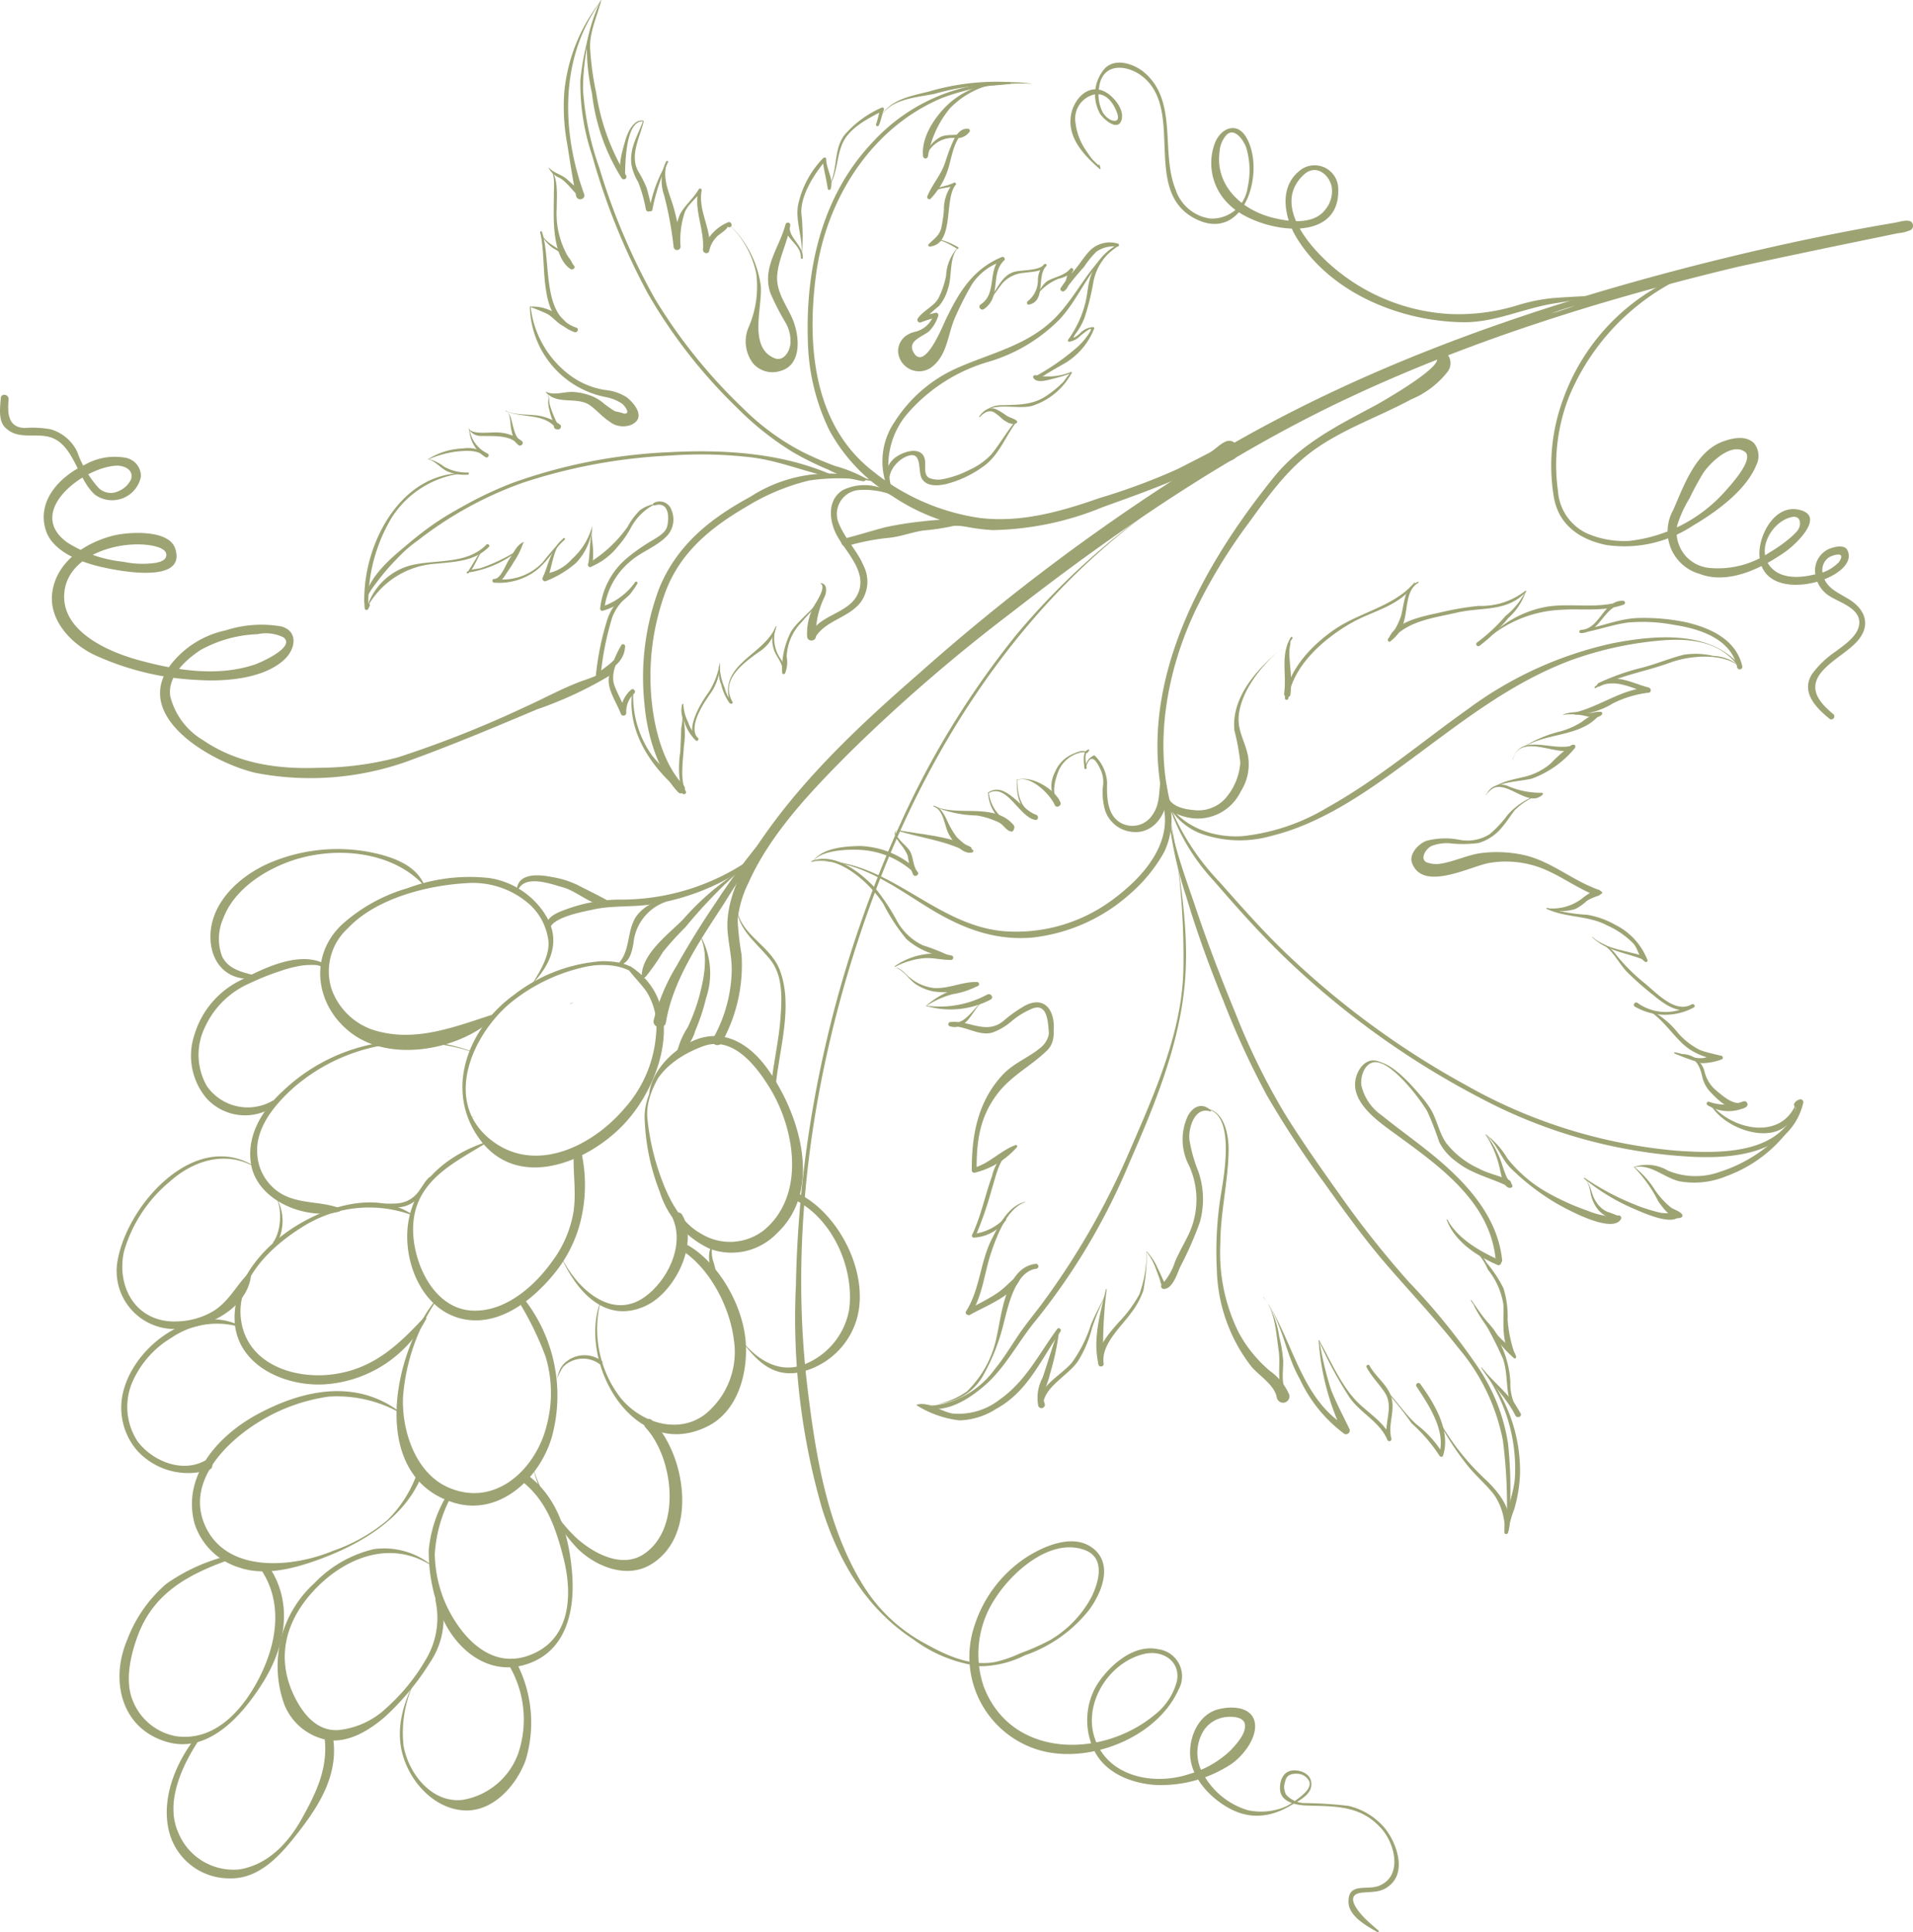 <?xml version="1.0" encoding="UTF-8"?> <svg xmlns="http://www.w3.org/2000/svg" width="163.297" height="164.887" viewBox="0 0 163.297 164.887"><g id="https:_www.freepik.com_free-vector_hand-drawn-pencil-grapes-set_1435256.htm_fromView_search_page_5_position_36_uuid_e84e7350-2a79-441c-8107-e22897a99ae0" data-name="https://www.freepik.com/free-vector/hand-drawn-pencil-grapes-set_1435256.htm#fromView=search&amp;page=5&amp;position=36&amp;uuid=e84e7350-2a79-441c-8107-e22897a99ae0" transform="translate(0 0)"><path id="Path_2577" data-name="Path 2577" d="M161.274,80.238a61.163,61.163,0,0,0-13.419,11.949,74.164,74.164,0,0,0-9.595,15.471,99.992,99.992,0,0,0-9.207,40.025,58.406,58.406,0,0,0,2.257,19.131c1.431,4.492,3.763,8.462,7.763,11.08a11.939,11.939,0,0,0,5.753,2.294,8.627,8.627,0,0,0,3.765-.928,11.937,11.937,0,0,0,5.493-3.883c1.094-1.485,2.081-3.938.292-5.281-1.7-1.277-4.227-.138-5.749.861a10.981,10.981,0,0,0-4.346,5.817,8.3,8.3,0,0,0,5.361,10.519c4.253,1.35,10.2-.944,12.069-5.1a2.323,2.323,0,0,0-1.7-3.451c-2.133-.5-4.233,1.418-5.273,3.048a5.912,5.912,0,0,0-.266,5.5c.916,1.975,3.143,2.869,5.188,3.023a10.906,10.906,0,0,0,6.4-1.676c1.029-.634,2.278-2.163,2.188-3.451-.113-1.562-1.972-1.633-3.151-1.322-1.7.455-2.49,2.369-2.389,3.972.125,2.015,1.9,3.784,3.608,4.615,2.068,1,4.069.378,5.8-.944.031-.023,0-.075-.037-.052a5.422,5.422,0,0,1-4.445,1.019,6.446,6.446,0,0,1-3.749-2.975,3.587,3.587,0,0,1,.022-3.89,2.627,2.627,0,0,1,1.623-1.051c.5-.108,1.711-.127,1.844.553.153.8-.733,1.741-1.224,2.264a8.533,8.533,0,0,1-3.5,2.006c-3.007,1.014-6.956.272-8.084-3.039-1.024-3.007,1.235-6.524,4.238-7.208,1.566-.355,3.085.636,2.778,2.3a5.355,5.355,0,0,1-1.884,2.883c-4.518,3.77-12.284,3.75-14.617-2.41a8.583,8.583,0,0,1,1.043-7.593c1.451-2.23,4.7-5.118,7.593-4.04,1.775.668,1.2,2.709.577,3.988a9.357,9.357,0,0,1-3.554,3.7,19.8,19.8,0,0,1-2.54,1.123,10.857,10.857,0,0,1-2,.711c-2.107.464-4.217-.487-6.015-1.488a13.972,13.972,0,0,1-5.431-5.084c-3.051-4.97-4.021-11.087-4.711-16.776-1.735-14.345.847-29.427,5.968-42.858,4.471-11.71,11.49-22.689,21.382-30.541a39.458,39.458,0,0,1,3.9-2.781c.014-.009,0-.029-.013-.018" transform="translate(-61.113 -38.002)" fill="#9ea374"></path><path id="Path_2578" data-name="Path 2578" d="M207.257,290.478c.8-.4,2.66-1.042,2.825-2.081.136-.878-.57-1.345-1.384-1.384-.952-.041-1.337.825-1.269,1.669.081,1.049,1.405,1.307,2.232,1.33,2.485.086,4.644-.05,6.442,2,1.15,1.309,1.8,4.042-.232,4.853-1.045.412-2.664-.331-2.6,1.429.046,1.189,1.588,2.02,2.469,2.522.081.048.154-.073.086-.134-.326-.276-.644-.56-.957-.847-.369-.333-2.233-2.205-.447-2.387,1.013-.1,1.73.023,2.524-.768,1.267-1.27.329-3.687-.643-4.81a5.756,5.756,0,0,0-3.032-1.825,35.474,35.474,0,0,0-3.824-.24,2.217,2.217,0,0,1-1.5-.711,1.376,1.376,0,0,1-.086-1.121c.116-.623.623-.711,1.141-.664a1.169,1.169,0,0,1,.794.442c.488.593-.257,1.21-.646,1.529a8.761,8.761,0,0,1-1.9,1.173c-.009,0,0,.032.01.023" transform="translate(-98.159 -135.941)" fill="#9ea374"></path><path id="Path_2581" data-name="Path 2581" d="M92.5,162.7a.174.174,0,0,1,.219-.115c.013,0,.016-.018,0-.023a.2.2,0,0,0-.245.127c0,.014.019.023.021.012" transform="translate(-43.804 -76.993)" fill="#9ea374"></path><path id="Path_2582" data-name="Path 2582" d="M58.134,252.447a6.445,6.445,0,0,0-4.918-1.367,10.265,10.265,0,0,0-5.09,2.914,9.565,9.565,0,0,0-2.542,10.388,4.936,4.936,0,0,0,3.623,2.978c1.8.3,3.584-.806,4.885-1.91a22.112,22.112,0,0,0,3.886-4.658,6.758,6.758,0,0,0,.991-5.444c-.066-.285-.554-.17-.5.113a6.905,6.905,0,0,1-.858,5.1,16.852,16.852,0,0,1-3.308,4.053,6.978,6.978,0,0,1-4.141,1.909c-1.8.1-2.964-1.345-3.689-2.781-1.607-3.189-.9-6.327,1.453-8.949,2.635-2.935,6.613-4.588,10.193-2.314.014.013.031-.016.015-.027" transform="translate(-21.297 -118.888)" fill="#9ea374"></path><path id="Path_2583" data-name="Path 2583" d="M71.321,240.286a11.1,11.1,0,0,0-1.795,5.059,14.124,14.124,0,0,0,1.008,5.407c1.072,2.829,3.818,5.29,7.022,4.443,3.612-.944,4.473-4.492,4.21-7.822-.259-3.252-1.2-6.6-3.981-8.546-.366-.256-.821.267-.455.546,2.21,1.649,3.031,4.06,3.69,6.633.835,3.254.608,7.178-3.107,8.4-3.181,1.053-5.6-1.662-6.838-4.235a10.972,10.972,0,0,1-1.034-4.477,11.919,11.919,0,0,1,1.6-5.265c.1-.208-.209-.342-.318-.147" transform="translate(-32.927 -113.086)" fill="#9ea374"></path><path id="Path_2584" data-name="Path 2584" d="M28.638,252.218a15.62,15.62,0,0,0-5.258,2.391,11.723,11.723,0,0,0-3.329,4.745c-1.506,3.5-.533,7.634,3.41,8.757,3.613,1.028,6.523-2.443,8.2-5.145,1.858-3,2.569-6.705.494-9.79-.256-.378-.821.021-.578.405,1.716,2.713,1.221,5.972-.109,8.728-1.355,2.815-3.812,5.813-7.285,5.3a4.908,4.908,0,0,1-3.621-2.91c-.784-1.746-.237-4.051.411-5.749,1.362-3.606,4.359-5.179,7.794-6.4.217-.079.092-.4-.125-.331" transform="translate(-9.178 -119.457)" fill="#9ea374"></path><path id="Path_2585" data-name="Path 2585" d="M29.514,281.184c-1.712,2.161-2.988,5.263-2.266,8.06a5.291,5.291,0,0,0,5.161,3.965c2.669.07,4.518-2.19,5.989-4.092,1.859-2.41,3.39-5.048,2.793-8.177-.086-.437-.774-.385-.706.068.4,2.663-.648,4.844-1.912,7.106-1.149,2.061-2.848,3.89-5.267,4.323a5.078,5.078,0,0,1-5.284-3.146c-1.148-2.572.343-5.734,1.764-7.876.123-.188-.127-.41-.272-.231" transform="translate(-12.808 -132.922)" fill="#9ea374"></path><path id="Path_2586" data-name="Path 2586" d="M68.036,270.895c-.012.029-.021.059-.029.086s.018.021.023,0l.027-.082c.006-.016-.018-.021-.021-.007" transform="translate(-32.211 -128.304)" fill="#9ea374"></path><path id="Path_2587" data-name="Path 2587" d="M66.51,270.037c-1.161,2.092-2.08,4.461-1.469,6.888.6,2.389,2.617,4.708,5.179,4.919,2.532.208,4.557-2.1,5.356-4.255a11.05,11.05,0,0,0-.878-8.538c-.208-.378-.771.014-.55.392a9.082,9.082,0,0,1,.808,7.53,6.134,6.134,0,0,1-4.7,3.972c-2.672.353-4.691-2.269-5.094-4.615a10.089,10.089,0,0,1,1.371-6.286c.008-.007-.014-.023-.022-.007" transform="translate(-30.714 -127.362)" fill="#9ea374"></path><path id="Path_2588" data-name="Path 2588" d="M49.046,227.442c-3.808-3.017-8.43-2.063-12.419.113-3.331,1.825-6.38,5.279-5.266,9.307a5.784,5.784,0,0,0,3.813,3.725c2.14.73,4.6.1,6.647-.636,3.672-1.316,7.577-3.587,9-7.407.1-.281-.314-.469-.407-.195a10.527,10.527,0,0,1-2.6,4.187,14.621,14.621,0,0,1-4.667,2.633c-3.506,1.456-9.195,1.943-10.957-2.3-1.534-3.7,1.943-7.093,4.8-8.8a15.365,15.365,0,0,1,5.811-2.069,10.949,10.949,0,0,1,6.226,1.463c.018.006.033-.018.017-.027" transform="translate(-14.743 -106.821)" fill="#9ea374"></path><path id="Path_2589" data-name="Path 2589" d="M29.716,214.381c-3.922-1.827-8.716,1.613-9.813,5.453a5.614,5.614,0,0,0,1.1,5.22,5.9,5.9,0,0,0,6.169,1.673c.577-.231.16-1.06-.4-.761-1.949,1.044-4.463,0-5.713-1.677a5.383,5.383,0,0,1-.528-4.832,8.229,8.229,0,0,1,3.414-3.992,6.9,6.9,0,0,1,5.741-.958c.071.016.1-.093.037-.125" transform="translate(-9.322 -101.301)" fill="#9ea374"></path><path id="Path_2590" data-name="Path 2590" d="M67.732,210.353c-3.716,4.439-5.868,15.064,1.394,17.369,3.912,1.25,7.378-2.016,8.429-5.544a13.375,13.375,0,0,0-2.48-11.973.243.243,0,0,0-.4.278,26.737,26.737,0,0,1,2.361,4.807,10.76,10.76,0,0,1,.111,5.777c-.9,3.818-4.451,7.183-8.5,5.34-2.767-1.261-3.918-4.911-3.783-7.713a17.121,17.121,0,0,1,2.911-8.3c.023-.038-.022-.077-.05-.045" transform="translate(-30.459 -99.515)" fill="#9ea374"></path><path id="Path_2591" data-name="Path 2591" d="M53.2,195.963c-2.834-1.859-6.556-.9-9.318.634-2.937,1.631-5.855,4.647-5.845,8.193.012,3.969,4.167,5.849,7.6,5.679a10.614,10.614,0,0,0,8.763-5.589c.064-.118-.1-.211-.188-.123-2.2,2.362-4.282,4.33-7.606,4.828-3.475.525-7.662-.872-8.042-4.851-.313-3.313,2.68-6.1,5.236-7.681a10.585,10.585,0,0,1,9.363-1.033c.033.011.067-.036.035-.059" transform="translate(-18.015 -92.333)" fill="#9ea374"></path><path id="Path_2592" data-name="Path 2592" d="M52.361,140.664c-.805-1.87-3.233-2.525-5.066-2.835a14.781,14.781,0,0,0-8.186,1.031c-2.5,1.1-4.981,3.352-4.98,6.273,0,2.269,1.5,3.877,3.857,3.534a.112.112,0,0,0,.007-.222c-1.107-.281-2.293-.505-2.858-1.613a4.254,4.254,0,0,1,.076-3.24c.88-2.378,3.272-3.992,5.546-4.841,3.693-1.382,8.738-1.053,11.551,1.952.023.021.063-.007.053-.038" transform="translate(-16.165 -65.193)" fill="#9ea374"></path><path id="Path_2593" data-name="Path 2593" d="M89.86,222.55a5.272,5.272,0,0,1,.76-1.839,2.391,2.391,0,0,1,3.1-.255.161.161,0,0,0,.207-.247,2.461,2.461,0,0,0-2.88-.065c-.922.6-.834,1.467-1.2,2.4-.005.014.016.021.022.009" transform="translate(-42.551 -104.064)" fill="#9ea374"></path><path id="Path_2594" data-name="Path 2594" d="M44.206,193.321c.9.9.786,3.216.064,4.223-.121.168.124.378.245.208a3.987,3.987,0,0,0-.293-4.445c-.01-.012-.027,0-.016.014" transform="translate(-20.936 -91.557)" fill="#9ea374"></path><path id="Path_2595" data-name="Path 2595" d="M86.463,234.294a16,16,0,0,0,3.791,6.809c1.561,1.537,4.175,2.591,6.226,1.374,4.116-2.434,3.03-9.409.131-12.319-.386-.389-.9.252-.54.636,2.363,2.543,3.135,8.648-.208,10.809-1.879,1.209-4.276-.123-5.7-1.4a13.892,13.892,0,0,1-3.682-5.919c0-.014-.026-.009-.019.009" transform="translate(-40.952 -108.956)" fill="#9ea374"></path><path id="Path_2596" data-name="Path 2596" d="M73,185.011c-3.357,1.051-6.367,3.394-6.885,7.043-.447,3.121,1.091,7.169,4.413,8.066,3.126.842,6.049-1.393,7.937-3.657a11.463,11.463,0,0,0,2.251-4.167,12.877,12.877,0,0,0,.124-6.626c-.082-.274-.416-.215-.537-.023a.673.673,0,0,0-.086.235c-.047.193.181.285.327.206a.351.351,0,0,1,.051-.025c-.106-.12-.211-.234-.32-.347-.136,1.753.217,3.476-.028,5.251a9.716,9.716,0,0,1-1.82,4.282c-1.547,2.183-4.126,4.432-6.979,4.208-3.337-.265-5.066-4.441-4.894-7.331.229-3.861,3.631-5.33,6.455-7.1.012-.009,0-.022-.01-.018" transform="translate(-31.28 -87.629)" fill="#9ea374"></path><path id="Path_2597" data-name="Path 2597" d="M91.045,200.425c1.29,2.876,3.75,5.7,7.187,4.117,2.461-1.128,4.588-5.268,3.115-7.784-.252-.425-.95-.045-.762.406.96,2.321-.526,5.258-2.427,6.615-2.9,2.068-5.873-.845-7.093-3.359-.006-.013-.029,0-.022,0" transform="translate(-43.122 -93.106)" fill="#9ea374"></path><path id="Path_2598" data-name="Path 2598" d="M96.931,206.574c-1.844,5.258,3,13.655,9.222,10.51,2.549-1.289,3.412-4.5,3.228-7.147-.224-3.207-2.438-7.1-5.361-8.517-.361-.174-.59.358-.262.555,2.515,1.517,4.278,4.93,4.617,7.8a6.838,6.838,0,0,1-2.481,6.312c-2.379,1.782-5.621.623-7.281-1.524a9.642,9.642,0,0,1-1.659-7.98c.006-.013-.016-.021-.023-.009" transform="translate(-45.723 -95.385)" fill="#9ea374"></path><path id="Path_2599" data-name="Path 2599" d="M90.866,158.427c-.479-2.013-1.9-2.6-3.93-2.6a13.776,13.776,0,0,0-7.561,2.89c-3.882,2.805-5.957,8.081-2.94,12.258,3.238,4.484,9.207,2.059,12.308-1.2,3.3-3.465,5.455-10.323.624-13.487-.144-.1-.354.055-.235.218.512.683,1.129,1.267,1.612,1.976a5.666,5.666,0,0,1,.78,3.564,10.646,10.646,0,0,1-2.739,6.393c-2.768,3.238-7.716,5.645-11.473,2.55-3.955-3.261-1.477-8.832,1.724-11.553a15.245,15.245,0,0,1,6.43-3.121c2.008-.442,4.665-.059,5.38,2.117.006.016.024.009.019-.007" transform="translate(-35.52 -73.807)" fill="#9ea374"></path><path id="Path_2600" data-name="Path 2600" d="M106.844,169.729c-1.062,1.565-2.27,3.1-2.311,5.073a18.807,18.807,0,0,0,1.283,6.432,8.018,8.018,0,0,0,4.315,4.9,5.37,5.37,0,0,0,5.687-1.325c4.008-3.725,1.914-10.3-.816-14.076-1.434-1.986-3.541-3.381-5.992-2.493-1.882.68-3.879,2.623-4.087,4.681a.064.064,0,0,0,.125.025c.545-2.077,2.595-3.427,4.5-4.115,2.509-.908,4.494,1.66,5.643,3.519,2.18,3.521,3.112,9.171-.437,12.158a4.706,4.706,0,0,1-5.383.333c-1.821-.992-2.84-3.1-3.5-4.966a20.763,20.763,0,0,1-1.1-4.885c-.179-1.93,1.035-3.737,2.084-5.245.007-.016-.01-.027-.017-.018" transform="translate(-49.51 -79.557)" fill="#9ea374"></path><path id="Path_2601" data-name="Path 2601" d="M115.259,201.71a2.219,2.219,0,0,0-.261,1.257,2.834,2.834,0,0,0,.352,1.291.131.131,0,0,0,.234-.086,5.467,5.467,0,0,0-.26-1.071,2.938,2.938,0,0,1-.035-1.382c0-.021-.024-.023-.031-.009" transform="translate(-54.464 -95.534)" fill="#9ea374"></path><path id="Path_2602" data-name="Path 2602" d="M120.394,206.077c1.256,1.653,2.6,3,4.838,2.6a6.557,6.557,0,0,0,4.635-3.752c1.794-4-1.049-9.823-4.827-11.576a.306.306,0,0,0-.261.553c3.3,1.585,5.2,5.878,4.726,9.432a6.181,6.181,0,0,1-3.432,4.486c-2.231,1.107-4.205-.018-5.659-1.758a.013.013,0,0,0-.019.016" transform="translate(-57.023 -91.564)" fill="#9ea374"></path><path id="Path_2603" data-name="Path 2603" d="M66.456,169.964c.014,0,.021-.021,0-.023a.011.011,0,0,0,0,.023" transform="translate(-31.472 -80.491)" fill="#9ea374"></path><path id="Path_2604" data-name="Path 2604" d="M74.747,174.408a.011.011,0,1,0,0-.023c-.013,0-.017.02,0,.023" transform="translate(-35.399 -82.596)" fill="#9ea374"></path><path id="Path_2605" data-name="Path 2605" d="M59.417,169.567a15.642,15.642,0,0,0-16.12,3.474c-1.706,1.581-3.032,3.72-2.654,6.132.5,3.182,4.7,4.844,7.536,4.088a.16.16,0,0,0,.013-.295c-1.549-.575-3.211-.346-4.741-1.107a4.206,4.206,0,0,1-2.274-3.547c-.156-2.208,1.492-4.162,3.021-5.55A15.716,15.716,0,0,1,59.405,169.6c.017,0,.027-.023.012-.032" transform="translate(-19.219 -79.874)" fill="#9ea374"></path><path id="Path_2606" data-name="Path 2606" d="M30.806,188.39c-5.125-3.324-10.9,3.109-11.786,7.892a4.947,4.947,0,0,0,4.822,5.924c2.61.05,6.216-1.655,6.551-4.565a.161.161,0,0,0-.281-.129c-1.041,1.082-1.61,2.334-2.938,3.17a6.385,6.385,0,0,1-3.109.876c-3.423.133-5.183-2.86-4.52-5.954a12.088,12.088,0,0,1,3.9-5.965c2.071-1.852,4.818-2.688,7.342-1.223.015.011.032-.018.016-.027" transform="translate(-8.966 -88.796)" fill="#9ea374"></path><path id="Path_2607" data-name="Path 2607" d="M60.769,193.277c1.31.007,2.217.462,3.362-.394.675-.5.907-1.243,1.5-1.8.168-.158-.1-.385-.269-.228-.5.471-.711,1.105-1.226,1.576-1.051.942-2.123.551-3.378.684-.1.009-.086.158.016.158" transform="translate(-28.742 -90.374)" fill="#9ea374"></path><path id="Path_2608" data-name="Path 2608" d="M76.652,181.055a.033.033,0,0,0,.012-.066c-.04,0-.051.059-.012.066" transform="translate(-36.294 -85.724)" fill="#9ea374"></path><path id="Path_2609" data-name="Path 2609" d="M72.785,187.519c.038.009.05-.055.01-.059s-.053.054-.01.059" transform="translate(-34.461 -88.789)" fill="#9ea374"></path><path id="Path_2610" data-name="Path 2610" d="M70.133,151.142c1.488-1.59,2.309-3.523,1.139-5.582a6.869,6.869,0,0,0-4.907-3.336,15.139,15.139,0,0,0-6.977.863,14.352,14.352,0,0,0-5.478,2.994c-3.112,2.785-2.374,7.3.947,9.565,3.43,2.335,9.254,1.155,12.054-1.633.086-.084-.024-.206-.124-.181-3.423,1.092-6.868,2.523-10.488,1.3a5.688,5.688,0,0,1-3.4-3.438A4.972,4.972,0,0,1,54.3,146.5c2.385-2.539,6.781-3.658,10.122-3.839a7.3,7.3,0,0,1,5.478,1.9,5.06,5.06,0,0,1,1.484,2.84c.231,1.272-.639,2.688-1.275,3.725-.012.016.015.025.027.018" transform="translate(-24.596 -67.297)" fill="#9ea374"></path><path id="Path_2611" data-name="Path 2611" d="M51.912,157.5c.013,0,.017-.018,0-.025a.013.013,0,0,0,0,.025" transform="translate(-24.583 -74.588)" fill="#9ea374"></path><path id="Path_2612" data-name="Path 2612" d="M42.118,156.3c.2-.134.138-.068.276-.258a.115.115,0,0,0-.04-.176c-2.184-1.076-5.2.421-7.161,1.451a7.586,7.586,0,0,0-3.9,4.631,5.63,5.63,0,0,0,1.044,5.437,4.446,4.446,0,0,0,5.838.625c.235-.143.027-.539-.221-.426a4.248,4.248,0,0,1-5.6-1.254,5.373,5.373,0,0,1-.181-4.994,7.467,7.467,0,0,1,3.849-3.787,20.852,20.852,0,0,1,2.563-1.025,10.569,10.569,0,0,1,1.821-.473c.226-.036,1.9-.206,1.685.233-.011.011.01.025.023.016" transform="translate(-14.695 -73.648)" fill="#9ea374"></path><path id="Path_2613" data-name="Path 2613" d="M192.545,179.689c-.722-.7-1.5-.381-1.961.462a4.765,4.765,0,0,0,.1,4.239,6.967,6.967,0,0,1-.233,6.263c-.326.655-.678,1.271-.964,1.943a5.087,5.087,0,0,1-1.1,1.907.229.229,0,0,0,.148.412c.737.016,1.15-1.32,1.373-1.836a29.98,29.98,0,0,0,1.706-3.883,7.294,7.294,0,0,0-.132-4.291,12.614,12.614,0,0,1-.773-2.77c-.076-.985.47-2.812,1.785-2.364a.049.049,0,0,0,.051-.082" transform="translate(-89.185 -84.927)" fill="#9ea374"></path><path id="Path_2614" data-name="Path 2614" d="M185.942,202.914a5.215,5.215,0,0,1,.835,1.567c.121.295.224.6.326.9a1.214,1.214,0,0,0,.234.551.1.1,0,0,0,.156-.057,1.02,1.02,0,0,0-.153-.584c-.139-.34-.3-.668-.463-1a4.994,4.994,0,0,0-.913-1.4c-.014-.016-.033.007-.023.023" transform="translate(-88.069 -96.095)" fill="#9ea374"></path><path id="Path_2615" data-name="Path 2615" d="M182.206,202.912a10.541,10.541,0,0,1-.611,3.626,10.78,10.78,0,0,1-1.757,2.384c-.808.933-2.082,2.29-1.73,3.639.061.249.472.152.432-.1-.249-1.605,1.474-3.118,2.338-4.311a6.893,6.893,0,0,0,1.047-1.907,17.284,17.284,0,0,0,.3-3.331c.008-.015-.017-.018-.021,0" transform="translate(-84.331 -96.103)" fill="#9ea374"></path><path id="Path_2616" data-name="Path 2616" d="M178.62,209.008c-.487,2.033-1.163,4.339-.617,6.426.063.241.414.138.405-.09a37.687,37.687,0,0,1,.274-6.327.031.031,0,0,0-.062-.009" transform="translate(-84.214 -98.983)" fill="#9ea374"></path><path id="Path_2617" data-name="Path 2617" d="M174.087,209.993c-.405.838-.858,1.655-1.21,2.518a11.338,11.338,0,0,1-1.611,3.209c-.889,1.069-2.694,1.909-2.874,3.427-.029.272.382.342.412.075.179-1.5,2.232-2.448,3.008-3.671a9.866,9.866,0,0,0,1.153-2.735,21.47,21.47,0,0,1,1.152-2.808c.009-.018-.022-.029-.031-.014" transform="translate(-79.757 -99.458)" fill="#9ea374"></path><path id="Path_2618" data-name="Path 2618" d="M170.011,215.626c-.5,1.327-.9,2.7-1.349,4.045a3.644,3.644,0,0,0-.374,2.432.291.291,0,0,0,.544-.206c-.3-.758.292-1.719.438-2.478a21.792,21.792,0,0,0,.8-3.784.031.031,0,0,0-.06-.009" transform="translate(-79.657 -102.121)" fill="#9ea374"></path><path id="Path_2619" data-name="Path 2619" d="M148.922,217.011c2.252-.1,4.252-.439,5.5-2.529a17.451,17.451,0,0,0,1.813-4.622c.359-1.354.966-4.33,2.76-4.547a.21.21,0,0,0-.043-.417c-2.551.278-2.908,4.271-3.32,6.1a8.948,8.948,0,0,1-2.562,4.782,6.659,6.659,0,0,1-4.149,1.212.01.01,0,1,0,0,.021" transform="translate(-70.531 -97.046)" fill="#9ea374"></path><path id="Path_2620" data-name="Path 2620" d="M148.671,221.912a8.79,8.79,0,0,0,3.64,1.282,6.109,6.109,0,0,0,3.144-.99c2.694-1.465,3.8-4.2,5.474-6.583.128-.186-.136-.414-.272-.231-1.592,2.165-2.665,4.442-4.928,6.037a5.711,5.711,0,0,1-4.008,1.18c-.977-.161-2.042-1.042-3.048-.756-.028.009-.023.047,0,.061" transform="translate(-70.409 -101.986)" fill="#9ea374"></path><path id="Path_2621" data-name="Path 2621" d="M161.667,194.855c-1.4.331-2.223,1.982-2.817,3.15-1,1.966-1.021,4.314-2.2,6.18-.142.22.169.4.347.3,1.3-.758,3.938-1.7,4.35-3.331a.111.111,0,0,0-.173-.111c-.671.5-1.2,1.154-1.917,1.628-.808.532-1.692.949-2.533,1.422.107.12.214.233.318.351,1.051-1.635,1.154-3.569,1.78-5.367.485-1.4,1.332-3.664,2.852-4.189.017-.007.007-.034-.012-.029" transform="translate(-74.181 -92.292)" fill="#9ea374"></path><path id="Path_2622" data-name="Path 2622" d="M161.193,186.065a3.576,3.576,0,0,0-1.859,2.428c-.608,1.662-.942,3.419-1.706,5.02a.163.163,0,0,0,.158.226,3.648,3.648,0,0,0,2.739-1.492c.06-.084-.037-.217-.127-.143a4.462,4.462,0,0,1-2.644,1.32c.052.075.1.147.156.224a30.067,30.067,0,0,0,1.384-3.983c.42-1.3.645-2.851,1.914-3.569.015-.011,0-.038-.016-.032" transform="translate(-74.652 -88.128)" fill="#9ea374"></path><path id="Path_2623" data-name="Path 2623" d="M162.766,162.87c1.1-.625,1.344,1.075,1.419,1.642a2.011,2.011,0,0,1-.76,1.963c-1.055.861-2.282,1.286-3.231,2.321-2.1,2.287-2.613,5.129-2.6,8.13a.211.211,0,0,0,.278.177,6.97,6.97,0,0,0,3.576-2.17c.062-.091-.012-.224-.122-.179-1.287.469-2.211,1.576-3.6,1.956.094.057.184.118.281.172-.008-2.466.257-4.518,1.792-6.524,1.173-1.536,2.866-2.358,4.212-3.669.861-.838.6-2.126.213-3.116-.266-.7-.783-1.223-1.476-.73-.018.012,0,.032.018.025" transform="translate(-74.642 -77.039)" fill="#9ea374"></path><path id="Path_2624" data-name="Path 2624" d="M195.558,179.27c.014,0,.018-.021,0-.023a.012.012,0,0,0,0,.023" transform="translate(-92.621 -84.899)" fill="#9ea374"></path><path id="Path_2625" data-name="Path 2625" d="M194.338,179.779c3.308-.548,2.23,5.394,1.952,7.095a30.269,30.269,0,0,0-.376,6.574,14,14,0,0,0,2.947,8.282c.667.79,1.952,1.544,2.167,2.618a.544.544,0,1,0,1.057-.24,4.83,4.83,0,0,0-1.65-2.011,11.345,11.345,0,0,1-2.641-3.241,15.25,15.25,0,0,1-1.583-7.55c0-2.7.667-5.317.707-8.01.019-1.574-.5-3.947-2.583-3.539-.014,0-.011.023,0,.023" transform="translate(-92.042 -85.118)" fill="#9ea374"></path><path id="Path_2626" data-name="Path 2626" d="M204.858,210.274c1.046,1.243,1.094,3.039,1.321,4.577.188,1.284-.243,2.706.5,3.85.1.156.335-.009.234-.165-.575-.883-.335-1.843-.347-2.822a11.881,11.881,0,0,0-.347-2.085,7.545,7.545,0,0,0-1.342-3.37c-.011-.011-.027,0-.018.016" transform="translate(-97.028 -99.585)" fill="#9ea374"></path><path id="Path_2627" data-name="Path 2627" d="M205.709,211.487c1.254,1.966,1.532,4.357,2.684,6.368a12.22,12.22,0,0,0,3.8,4.669.326.326,0,0,0,.438-.407c-.541-1.114-1.125-2.224-1.582-3.374a27.612,27.612,0,0,1-.99-4.185c-.011-.038-.068-.036-.062.009a21.45,21.45,0,0,0,2.069,7.849l.4-.476c-3.821-2.192-4.582-7.006-6.741-10.462-.008-.016-.026,0-.019.009" transform="translate(-97.432 -100.162)" fill="#9ea374"></path><path id="Path_2628" data-name="Path 2628" d="M213.9,217.334a34.2,34.2,0,0,0,2.6,4.83c.927,1.35,2.59,2.081,3.237,3.63a.181.181,0,0,0,.341-.125c-.337-1.309.464-2.493-.108-3.8-.406-.91-1.28-1.537-1.759-2.412-.076-.143-.328-.011-.253.134.421.8,1.074,1.424,1.567,2.181.815,1.25-.152,2.679.213,4.018.114-.041.229-.082.341-.125-.564-1.289-1.763-2.025-2.754-2.955-1.478-1.4-2.411-3.646-3.4-5.4-.005-.009-.023,0-.019.016" transform="translate(-101.311 -102.929)" fill="#9ea374"></path><path id="Path_2629" data-name="Path 2629" d="M224.12,224.515a29.553,29.553,0,0,1,2.534,3.134,14.016,14.016,0,0,1,2.354,2.733c.056.123.273.177.325.018.69-2.1-.756-4.484-1.954-6.123a.193.193,0,0,0-.314.224c1.041,1.587,2.547,3.8,1.933,5.79l.341-.029a9.237,9.237,0,0,0-2.282-2.529c-1.083-.974-1.833-2.256-2.926-3.234-.008-.009-.022.007-.012.016" transform="translate(-106.151 -106.19)" fill="#9ea374"></path><path id="Path_2630" data-name="Path 2630" d="M232.463,228.705a23.747,23.747,0,0,0,3.087,4.885c.66.767,1.426,1.433,2.053,2.226a5.216,5.216,0,0,1,.949,3.118.162.162,0,0,0,.32.009c.448-1.66-.744-3.2-1.866-4.282a21.094,21.094,0,0,1-4.521-5.963c-.008-.016-.029-.007-.023.007" transform="translate(-110.104 -108.317)" fill="#9ea374"></path><path id="Path_2631" data-name="Path 2631" d="M240.221,221.732a14.185,14.185,0,0,1,2.865,9.463c-.138,1.522-.9,3.064-.887,4.584,0,.208.312.169.319-.032a8.621,8.621,0,0,1,.52-1.959,12.385,12.385,0,0,0,.492-3.075,13.512,13.512,0,0,0-3.285-9c-.012-.011-.037,0-.024.021" transform="translate(-113.777 -105.01)" fill="#9ea374"></path><path id="Path_2632" data-name="Path 2632" d="M222.091,172.175c-1.04-.709-1.974.127-2.257,1.207-.481,1.8,1.357,3.329,2.632,4.273,3.888,2.881,8.863,6.019,9.3,11.359a.274.274,0,0,0,.545-.055c-.351-3.5-2.739-6.248-5.282-8.437-1.6-1.377-3.329-2.572-4.969-3.9A4.267,4.267,0,0,1,220.286,174c-.084-1.039.556-2.375,1.789-1.8.017.006.032-.018.017-.027" transform="translate(-104.086 -81.425)" fill="#9ea374"></path><path id="Path_2633" data-name="Path 2633" d="M234.617,197.733c.713,1.882,2.565,3.071,4.331,3.843a.224.224,0,0,0,.193-.405c-1.639-.72-3.6-1.839-4.466-3.469-.019-.029-.071,0-.058.032" transform="translate(-111.124 -93.634)" fill="#9ea374"></path><path id="Path_2634" data-name="Path 2634" d="M238.038,201.7a5.13,5.13,0,0,1,1.711,2.16,6.27,6.27,0,0,1,1.324,2.989c.067,1.356-.27,3.426.837,4.464.086.084.209-.025.176-.129a11.344,11.344,0,0,1-.652-3.069,8.032,8.032,0,0,0-.355-2.665,10.82,10.82,0,0,0-1.45-2.185,4.064,4.064,0,0,0-1.576-1.592c-.019-.007-.033.021-.015.027" transform="translate(-112.741 -95.521)" fill="#9ea374"></path><path id="Path_2635" data-name="Path 2635" d="M239.052,211.657a12.222,12.222,0,0,0,1.5,2.266,10.874,10.874,0,0,0,1.912,2.206.113.113,0,0,0,.176-.127c-.2-.808-1.262-1.316-1.7-2.015-.532-.847-1.337-1.463-1.836-2.36-.019-.032-.071,0-.055.029" transform="translate(-113.224 -100.229)" fill="#9ea374"></path><path id="Path_2636" data-name="Path 2636" d="M238.544,210.815a32.154,32.154,0,0,1,2.738,4.966c.558,1.651.05,3.36,1.192,4.817a.113.113,0,0,0,.2-.1,6.709,6.709,0,0,0-.508-1.1,4.209,4.209,0,0,1-.254-1.6,8.55,8.55,0,0,0-.492-2.455c-.6-1.694-1.862-3.071-2.817-4.56-.024-.039-.074,0-.057.034" transform="translate(-112.983 -99.828)" fill="#9ea374"></path><path id="Path_2637" data-name="Path 2637" d="M240.221,221.732c.9,1.4,2.171,2.57,2.91,4.067.138.283.6.1.455-.165-.815-1.556-2.248-2.579-3.341-3.922-.012-.011-.037,0-.024.021" transform="translate(-113.777 -105.01)" fill="#9ea374"></path><path id="Path_2638" data-name="Path 2638" d="M98.881,145.642c.015,0,.018-.018,0-.018s-.018.018,0,.018" transform="translate(-46.83 -68.974)" fill="#9ea374"></path><path id="Path_2639" data-name="Path 2639" d="M88.925,144.953c.274-.958,2.936-1.424,3.732-1.6,1.619-.351,3.328-.176,4.968-.439a19.72,19.72,0,0,0,8.912-3.773c.177-.138-.022-.428-.2-.287a19.421,19.421,0,0,1-11.544,3.662,13.391,13.391,0,0,0-4.578.863c-.71.258-1.781.679-1.567,1.6.037.156.243.093.277-.027" transform="translate(-41.974 -65.75)" fill="#9ea374"></path><path id="Path_2640" data-name="Path 2640" d="M83.985,143.062c.652-1.2,2.785-.4,3.774-.125,1.314.363,2.805,1.882,4.2,1.581a.111.111,0,0,0,.035-.211c-.934-.557-1.993-1.053-2.968-1.56a7.978,7.978,0,0,0-2.166-.682c-1.011-.2-2.8-.423-3.029.946a.081.081,0,0,0,.152.05" transform="translate(-39.706 -67.218)" fill="#9ea374"></path><path id="Path_2641" data-name="Path 2641" d="M100.057,151.5c1.011-.059,1.25-1.044,1.4-1.891a4.156,4.156,0,0,1,2.722-3.528c.077-.036.055-.172-.037-.154a3.384,3.384,0,0,0-2.524,1.5c-.77,1.341-.4,2.928-1.575,4.044a.015.015,0,0,0,.012.025" transform="translate(-47.384 -69.115)" fill="#9ea374"></path><path id="Path_2642" data-name="Path 2642" d="M186.862,43.8a23.076,23.076,0,0,1,3.607-1.087c1.509-.412,3.025-.788,4.544-1.155,3.51-.852,7.036-1.631,10.569-2.387q4.271-.91,8.541-1.786c.864-.179,1.732-.356,2.6-.537a3.348,3.348,0,0,0,1.121-.285.436.436,0,0,0,.106-.593c-.215-.39-1.181-.068-1.479-.018-2.044.34-4.079.725-6.109,1.132q-8.638,1.767-17.129,4.189c-12.525,3.59-24.66,8.245-35.822,15.026A176.991,176.991,0,0,0,133.2,74.387c-4.71,4.1-9.368,8.422-13.016,13.526-1.581,2.215-3.182,4.812-3.364,7.593-.093,1.5.434,2.951.353,4.477a12.3,12.3,0,0,1-1.586,5.585c-.27.46.474.8.742.351a13.584,13.584,0,0,0,1.689-7.525,24.529,24.529,0,0,1-.333-2.955A9.357,9.357,0,0,1,118.6,92.3c1.91-4.267,5.4-7.883,8.665-11.162a143.486,143.486,0,0,1,13.811-11.927c9.011-7.012,18.542-13.535,28.909-18.384,11.894-5.563,24.811-9.317,37.605-12.157,2.629-.584,5.27-1.11,7.913-1.637.512-.1,1.015-.2,1.525-.294.145-.029.286-.054.426-.079.347-.061-.038.073-.2-.206.035-.2.07-.392.1-.591.163-.113-.1.006-.19.034-.267.068-.532.129-.8.192-.91.215-1.815.426-2.72.639q-4.326,1.012-8.642,2.056c-3.365.815-6.72,1.655-10.062,2.559q-2.259.608-4.5,1.273c-1.193.354-2.379.856-3.584,1.146-.022,0-.008.043.012.036" transform="translate(-54.72 -16.946)" fill="#9ea374"></path><path id="Path_2643" data-name="Path 2643" d="M118.558,129.228a57.269,57.269,0,0,0-7.224,8.947c-1.2,1.76-2.326,3.576-3.37,5.433A17.015,17.015,0,0,0,106,148.259c-.144.668.935.858,1.047.181.585-3.623,2.985-7.095,4.942-10.107a71.811,71.811,0,0,1,6.6-9.085c.014-.016-.008-.036-.025-.021" transform="translate(-50.199 -61.205)" fill="#9ea374"></path><path id="Path_2644" data-name="Path 2644" d="M112.246,141.388a22.34,22.34,0,0,0-4.644,4.036c-1.212,1.225-3.441,2.862-3.531,4.737a.193.193,0,0,0,.337.154,17.684,17.684,0,0,0,1.473-2.113,27.092,27.092,0,0,1,1.917-2.113,43.772,43.772,0,0,1,4.464-4.676.015.015,0,1,0-.016-.025" transform="translate(-49.292 -66.966)" fill="#9ea374"></path><path id="Path_2645" data-name="Path 2645" d="M111.8,151.726c.735,1.594.35,3.562-.085,5.19a16.4,16.4,0,0,1-.975,2.609,6.89,6.89,0,0,0-.872,1.952.2.2,0,0,0,.3.191,3.676,3.676,0,0,0,1.212-1.836,17.661,17.661,0,0,0,.93-2.813,6.563,6.563,0,0,0-.484-5.306c-.01-.014-.037,0-.029.014" transform="translate(-52.036 -71.855)" fill="#9ea374"></path><path id="Path_2646" data-name="Path 2646" d="M119.795,141.487c.01,0,.015-.018,0-.023a.011.011,0,1,0,0,.023" transform="translate(-56.734 -67.003)" fill="#9ea374"></path><path id="Path_2647" data-name="Path 2647" d="M108.973,171.771a.01.01,0,1,0,0-.021c-.011-.007-.019.014,0,.021" transform="translate(-51.61 -81.348)" fill="#9ea374"></path><path id="Path_2648" data-name="Path 2648" d="M119.373,146.013c-.05,2.355,1.53,3.345,2.895,5,1.118,1.359,1.02,3.327.9,4.98-.136,1.965-.621,3.883-.8,5.84-.025.245.358.313.378.066.282-3.148,1.546-6.891.351-9.989-.9-2.308-3.781-3.069-3.708-5.9,0-.016-.023-.014-.022,0" transform="translate(-56.54 -69.152)" fill="#9ea374"></path><path id="Path_2649" data-name="Path 2649" d="M131.8,138.485c.729-1.019,3.058-1.068,4.213-.994a7.37,7.37,0,0,1,4.232,1.76c.168.156.394-.113.231-.267a7.451,7.451,0,0,0-4.678-1.834c-1.3.032-3.178.154-4.015,1.324-.008.009.008.027.017.012" transform="translate(-62.417 -64.959)" fill="#9ea374"></path><path id="Path_2650" data-name="Path 2650" d="M131.614,139.481c2.3-.657,4.964,1.839,6.106,3.592a16.07,16.07,0,0,0,1.977,3.012,6.368,6.368,0,0,0,3.441,1.526.1.1,0,0,0,.059-.181,16.636,16.636,0,0,0-2.106-.817,4.986,4.986,0,0,1-2.183-2.036,17.553,17.553,0,0,0-1.9-2.867c-1.264-1.354-3.45-3.051-5.414-2.288-.039.014-.017.068.023.059" transform="translate(-62.318 -65.946)" fill="#9ea374"></path><path id="Path_2651" data-name="Path 2651" d="M145.119,155.692a6.628,6.628,0,0,1,2.338-.727c.838-.1,1.635.156,2.46.134a.192.192,0,0,0,.064-.362,5.984,5.984,0,0,0-4.891.9.033.033,0,0,0,.029.059" transform="translate(-68.714 -73.185)" fill="#9ea374"></path><path id="Path_2652" data-name="Path 2652" d="M145.428,156.925c.617.249,1.018.926,1.554,1.325a4.1,4.1,0,0,0,1.6.668,7.44,7.44,0,0,0,3.756-.464.178.178,0,0,0-.076-.342c-1.219-.038-2.374.575-3.629.514a3.889,3.889,0,0,1-2.056-.863c-.411-.306-.628-.7-1.137-.867-.018-.009-.033.021-.015.029" transform="translate(-68.877 -74.312)" fill="#9ea374"></path><path id="Path_2653" data-name="Path 2653" d="M150.221,161.258a7.563,7.563,0,0,1,2.258-1.008,6.73,6.73,0,0,0,2.154-.727.163.163,0,0,0-.105-.294,8.171,8.171,0,0,0-2.168.706,7.283,7.283,0,0,0-2.157,1.3c-.017.014,0,.036.018.023" transform="translate(-71.139 -75.417)" fill="#9ea374"></path><path id="Path_2654" data-name="Path 2654" d="M150.209,162.185a7.4,7.4,0,0,0,5.5-.553c.292-.174-.011-.575-.3-.421a8.511,8.511,0,0,1-5.2.944.015.015,0,1,0,0,.029" transform="translate(-71.139 -76.34)" fill="#9ea374"></path><path id="Path_2655" data-name="Path 2655" d="M157,161.908c-.967.551-1.714,2.373-2.995,2,0,.123-.01.241-.014.363,1.2-.118,2.432.9,3.613.51a5.2,5.2,0,0,0,1.586-.946,6.607,6.607,0,0,1,1.832-1.105c1.434-.5,1.27,1.741,1.4,2.554a.129.129,0,0,0,.255.007c.437-1.7-.262-3.793-2.269-2.826a11.084,11.084,0,0,0-1.924,1.356c-1.5,1.193-2.909-.1-4.529.084a.185.185,0,0,0-.012.365c1.592.437,1.951-1.749,3.067-2.337a.011.011,0,1,0-.01-.021" transform="translate(-72.844 -76.686)" fill="#9ea374"></path><path id="Path_2656" data-name="Path 2656" d="M145.585,134.64a.017.017,0,0,0,.006-.034.017.017,0,0,0-.006.034" transform="translate(-68.949 -63.755)" fill="#9ea374"></path><path id="Path_2657" data-name="Path 2657" d="M145.366,134.615c-.609.113.015.874.2,1.137a4.161,4.161,0,0,1,.646,1.021,5.3,5.3,0,0,0,.478,1.64c.172.238.55-.041.365-.256-.445-.523-.322-1.323-.727-1.88a5.462,5.462,0,0,0-.531-.562c-.068-.075-1.02-1.035-.427-1.078a.011.011,0,0,0,0-.023" transform="translate(-68.728 -63.759)" fill="#9ea374"></path><path id="Path_2658" data-name="Path 2658" d="M145.573,134.64c1.981.6,4.1.84,5.951,1.814.295.154.519-.317.221-.466-1.953-.944-4.069-1.008-6.163-1.411-.042-.007-.047.054-.009.063" transform="translate(-68.937 -63.741)" fill="#9ea374"></path><path id="Path_2659" data-name="Path 2659" d="M151.382,130.69c.894.313.909,1.67,1.315,2.387.369.652,1.125,1.744,1.994,1.534a.131.131,0,0,0,.038-.22,8.245,8.245,0,0,1-1.344-1.06,6.694,6.694,0,0,1-.807-1.355c-.254-.532-.548-1.207-1.176-1.344-.036-.005-.053.049-.019.058" transform="translate(-71.692 -61.873)" fill="#9ea374"></path><path id="Path_2660" data-name="Path 2660" d="M151.4,130.693a10.091,10.091,0,0,0,3.687.784,6.743,6.743,0,0,1,1.854.577c.436.2.622.7,1.082.792a.181.181,0,0,0,.19-.1c.018-.038.034-.077.051-.115a.332.332,0,0,0-.029-.335c-1.663-1.965-4.759-.677-6.818-1.637a.018.018,0,0,0-.016.032" transform="translate(-71.707 -61.887)" fill="#9ea374"></path><path id="Path_2661" data-name="Path 2661" d="M160.242,128.495a3.344,3.344,0,0,0,.6,1.769,3.867,3.867,0,0,0,1.353,1.467.116.116,0,0,0,.143-.17c-.344-.471-.865-.812-1.234-1.272a3.3,3.3,0,0,1-.8-1.8c0-.038-.063-.036-.062.009" transform="translate(-75.897 -60.844)" fill="#9ea374"></path><path id="Path_2662" data-name="Path 2662" d="M160.29,128.311c1.584-.865,2.572,2.022,3.961,2.292.291.054.345-.363.078-.446-1.261-.389-2.581-2.9-4.075-1.9-.037.025,0,.074.036.056" transform="translate(-75.896 -60.637)" fill="#9ea374"></path><path id="Path_2663" data-name="Path 2663" d="M164.9,126.3c-.029,1.177.111,2.445,1.222,3.1.1.064.192-.116.082-.172-1.085-.571-1.247-1.819-1.272-2.93,0-.016-.032-.016-.032.007" transform="translate(-78.104 -59.812)" fill="#9ea374"></path><path id="Path_2664" data-name="Path 2664" d="M164.9,126.4c1.1-.527,2.831,1.177,3.22,2.081.173.407.744-.016.419-.3a.314.314,0,0,0-.214-.086.1.1,0,0,0-.1.049.04.04,0,0,1-.007.023c.137.038.27.083.4.122-.447-1.133-2.526-2.382-3.727-1.918-.013,0-.006.032.009.025" transform="translate(-78.096 -59.809)" fill="#9ea374"></path><path id="Path_2665" data-name="Path 2665" d="M173.62,121.818a2.834,2.834,0,0,0-2.8,1.764,2.566,2.566,0,0,0,.08,2.582c.1.108.245-.068.144-.172-.53-.568-.228-1.671,0-2.3a2.677,2.677,0,0,1,2.565-1.841c.018,0,.019-.034,0-.034" transform="translate(-80.763 -57.697)" fill="#9ea374"></path><path id="Path_2666" data-name="Path 2666" d="M172.941,122.31c.294-.217,1.157-.822,1.568-.532.174.126.264-.043.364-.183a.054.054,0,0,0-.059-.086c-.577.161-.368,1.173-.345,1.6a.1.1,0,0,0,.195-.021c-.042-.367-.289-1.315.189-1.474-.023-.027-.045-.053-.068-.077-.032.045-.118.24-.195.195a.464.464,0,0,0-.215-.086c-.5-.071-1.052.423-1.448.647-.013.009,0,.027.015.021" transform="translate(-81.903 -57.55)" fill="#9ea374"></path><path id="Path_2667" data-name="Path 2667" d="M176.047,123.554c.487-1.7,1.113-.188,1.308.211a2.566,2.566,0,0,1,.168,1.3,5.458,5.458,0,0,0,.179,2.088,2.7,2.7,0,0,0,2.3,1.837c2.408.294,3.671-2.824,2.669-4.7-.043-.077-.16-.029-.174.041-.262,1.171-.029,2.235-.792,3.266a2.038,2.038,0,0,1-2.383.754c-1.457-.544-1.482-2.274-1.446-3.555a3.507,3.507,0,0,0-1.035-2.29.1.1,0,0,0-.1-.034,1.194,1.194,0,0,0-.717,1.076.015.015,0,1,0,.029.009" transform="translate(-83.369 -58.004)" fill="#9ea374"></path><path id="Path_2668" data-name="Path 2668" d="M199.289,104.058c-2.26,1.793-5.038,4.4-4.718,7.571a18.256,18.256,0,0,1,.5,2.749,5.205,5.205,0,0,1-1.234,2.994,3.1,3.1,0,0,1-2.743,1.037c-.932-.066-2.326-.412-2.252-1.6.02-.322-.464-.423-.505-.088-.186,1.538,1.335,2.206,2.636,2.385a4.078,4.078,0,0,0,4.142-2.292,4.264,4.264,0,0,0,.615-3.019c-.252-1.289-.957-2.188-.776-3.573.309-2.387,2.459-4.787,4.346-6.148.014-.011,0-.029-.012-.018" transform="translate(-89.198 -49.284)" fill="#9ea374"></path><path id="Path_2669" data-name="Path 2669" d="M131.623,134.465c3.726-.319,6.858,2.013,9.854,3.875,2.77,1.726,5.614,2.89,8.925,2.62a14.941,14.941,0,0,0,8.394-3.73,13.335,13.335,0,0,0,2.892-3.528,6.44,6.44,0,0,0,.357-4.762c-.1-.437-.737-.272-.591.138,1.31,3.626-1.532,6.764-4.3,8.759a13.782,13.782,0,0,1-9.1,2.577c-6.093-.5-10.133-6.515-16.441-5.972-.014,0-.013.025,0,.023" transform="translate(-62.336 -60.949)" fill="#9ea374"></path><path id="Path_2670" data-name="Path 2670" d="M170.831,131.293a62.791,62.791,0,0,1,1.252,13.487c-.071,5.338-2.406,10.567-4.49,15.385a65.37,65.37,0,0,1-7.464,13.107c-.712.967-1.487,1.878-2.155,2.878-.658.981-1.257,1.978-2.01,2.89a7.588,7.588,0,0,1-5.855,3.128c-.1,0-.092.138-.008.158,1.822.432,3.644-.741,4.97-1.873,1.817-1.551,2.911-3.791,4.427-5.611a55.2,55.2,0,0,0,7.936-13.352c2.145-4.894,4.313-10.1,4.775-15.469.421-4.9-.6-9.914-1.355-14.733,0-.012-.023-.007-.023,0" transform="translate(-71.065 -62.181)" fill="#9ea374"></path><path id="Path_2671" data-name="Path 2671" d="M189.247,128.936a32.992,32.992,0,0,0,1.639,8.605c.909,3.05,1.988,6.013,3.193,8.963a71.246,71.246,0,0,0,3.7,8.037A84.279,84.279,0,0,0,202.671,162c1.753,2.46,3.5,4.894,5.488,7.179s4.075,4.5,5.944,6.884a17.322,17.322,0,0,1,3.821,7.917,43.444,43.444,0,0,1,.326,7.092c0,.106.183.111.193.007a36.455,36.455,0,0,0-.08-6.829,15.982,15.982,0,0,0-2.748-6.785,55.594,55.594,0,0,0-5.711-7,83.045,83.045,0,0,1-5.649-7.088c-1.725-2.428-3.451-4.853-5.018-7.392a57.971,57.971,0,0,1-4.142-8.465c-1.219-2.953-2.363-5.93-3.382-8.956-1.043-3.1-2.313-6.316-2.444-9.627,0-.014-.026-.009-.022,0" transform="translate(-89.635 -61.064)" fill="#9ea374"></path><path id="Path_2672" data-name="Path 2672" d="M188.84,116.971a5.41,5.41,0,0,0,3,3.068,9.8,9.8,0,0,0,6.12.24c4.6-1.123,8.7-4.153,12.446-6.925,4.162-3.084,8.154-6.182,13.054-8.037a29.815,29.815,0,0,1,7.394-1.68c2.581-.272,5.4-.088,7.023,2.246.057.084.192-.016.129-.1-2.551-3.078-7.291-2.636-10.821-1.963a32.233,32.233,0,0,0-12.367,5.582c-4.013,2.842-7.744,6.042-12.057,8.444a17.659,17.659,0,0,1-7.275,2.453c-2.633.174-5.451-.906-6.627-3.338-.006-.016-.029-.007-.024,0" transform="translate(-89.442 -48.946)" fill="#9ea374"></path><path id="Path_2673" data-name="Path 2673" d="M208.747,103.7c.069-.1.137-.2.206-.3a.082.082,0,1,0-.138-.086c-.9,1.486-.332,3.15-.561,4.771-.049.349.495.442.539.091a11.327,11.327,0,0,0-.008-2.219c-.031-.41-.073-.815-.09-1.227a3.384,3.384,0,0,1,.085-.831c.017-.444,0-.516-.061-.208,0,.016.018.029.027.013" transform="translate(-98.637 -48.912)" fill="#9ea374"></path><path id="Path_2674" data-name="Path 2674" d="M219.433,94.443c-1.735,2.036-4.625,2.509-6.78,3.975-1.951,1.327-3.977,3.435-4.276,5.865-.022.181.258.238.286.049.386-2.8,3.029-5.088,5.347-6.424,1.872-1.083,4.267-1.452,5.475-3.429a.032.032,0,0,0-.052-.036" transform="translate(-98.696 -44.727)" fill="#9ea374"></path><path id="Path_2675" data-name="Path 2675" d="M227.636,94.326a1.882,1.882,0,0,0-1.094,1.356c-.142.505-.206,1.026-.334,1.529a5.721,5.721,0,0,1-1.1,1.956.146.146,0,0,0,.2.211,2.989,2.989,0,0,0,1.176-1.821c.279-1.016.154-2.581,1.2-3.147.049-.028.006-.1-.044-.084" transform="translate(-106.605 -44.675)" fill="#9ea374"></path><path id="Path_2676" data-name="Path 2676" d="M236.831,95.779a6.092,6.092,0,0,1-3.955,1.282,23.938,23.938,0,0,0-3.348.573c-1.319.295-4.021.761-4.393,2.385a.1.1,0,0,0,.171.075c1.381-1.762,3.643-1.986,5.715-2.464,2.112-.489,4.27-.025,5.885-1.789.042-.045-.031-.1-.075-.061" transform="translate(-106.633 -45.358)" fill="#9ea374"></path><path id="Path_2677" data-name="Path 2677" d="M243.614,95.832a6.045,6.045,0,0,1-1.7,2.108,14.82,14.82,0,0,1-2.432,2.269c-.194.125.014.419.2.29a14.616,14.616,0,0,0,2.458-2.369,5.232,5.232,0,0,0,1.5-2.29c.006-.016-.024-.023-.029-.009" transform="translate(-113.392 -45.387)" fill="#9ea374"></path><path id="Path_2678" data-name="Path 2678" d="M240.019,128.685a5.967,5.967,0,0,0-2.908,1.8,9.745,9.745,0,0,1-1.537,1.649,3.578,3.578,0,0,1-2.57.481,6.28,6.28,0,0,0-2.832.088c-.667.249-1.517,1.112-1.218,1.909.932,2.443,4.959.274,6.541-.014a8.478,8.478,0,0,1,4.922.607c1.459.641,2.752,1.6,4.244,2.171.331.127.564-.381.233-.494-2.234-.772-4.013-2.409-6.349-2.957a10.785,10.785,0,0,0-3.516-.2c-1.291.132-2.445.752-3.716.94a2.418,2.418,0,0,1-.891-.057c-.923-.169-.394-1.18.2-1.472a3.579,3.579,0,0,1,1.531-.226,9.986,9.986,0,0,0,2.479-.025,4.069,4.069,0,0,0,2.074-1.438c.362-.426.658-.913,1-1.352a5.58,5.58,0,0,1,2.32-1.388c.02,0,.008-.037-.012-.027" transform="translate(-108.413 -60.95)" fill="#9ea374"></path><path id="Path_2679" data-name="Path 2679" d="M241.245,127.92c1.3-1.651,3.338,1.445,4.688.158.063-.059,0-.17-.083-.158a7.1,7.1,0,0,1-2.945-.6,1.4,1.4,0,0,0-1.69.586c-.01.016.016.029.029.016" transform="translate(-114.249 -60.269)" fill="#9ea374"></path><path id="Path_2680" data-name="Path 2680" d="M240.977,125.042c.822-1.234,2.645-1.1,3.929-1.42a8.563,8.563,0,0,0,3.636-2.579c.159-.163-.081-.394-.258-.278a13.7,13.7,0,0,0-1.8,1.583,5.415,5.415,0,0,1-2.438,1.171c-1.135.267-2.388.5-3.088,1.512-.008.007.006.023.016.012" transform="translate(-114.128 -57.184)" fill="#9ea374"></path><path id="Path_2681" data-name="Path 2681" d="M245.348,121.976c.372-1.6,2.13-1.094,3.291-.863.565.111,1.586.348,2-.217.055-.071-.011-.193-.106-.154-1.618.68-4.532-1.132-5.207,1.234,0,.012.018.014.022,0" transform="translate(-116.197 -57.174)" fill="#9ea374"></path><path id="Path_2682" data-name="Path 2682" d="M247.307,118.47c1.919-1.162,4.651-.82,6.25-2.579.1-.113-.032-.272-.164-.229a4.567,4.567,0,0,0-1.213.7,6.822,6.822,0,0,1-1.812.818,10.639,10.639,0,0,0-3.08,1.263c-.016.016,0,.038.018.029" transform="translate(-117.124 -54.779)" fill="#9ea374"></path><path id="Path_2683" data-name="Path 2683" d="M253.505,115.648a5.188,5.188,0,0,1,2.144.167c.383.064.872.129,1.146-.188a.143.143,0,0,0-.084-.235,2.237,2.237,0,0,0-.7.082,5.462,5.462,0,0,1-1.053-.023,3.189,3.189,0,0,0-1.465.167c-.02.009-.009.034.012.029" transform="translate(-120.06 -54.65)" fill="#9ea374"></path><path id="Path_2684" data-name="Path 2684" d="M242.155,100.225a10.411,10.411,0,0,1,5.816-2.061c1.791-.118,3.578.183,5.308-.444a.171.171,0,0,0-.078-.328c-1.686-.023-1.94,2.428-3.59,2.487.012.088.018.176.026.263,1.343-.217,2.626-.7,3.972-.885a14.123,14.123,0,0,1,3.928.19c2.166.328,4.888,1.155,5.415,3.6a.225.225,0,1,0,.435-.1c-.53-2.226-2.662-3.207-4.708-3.7a17.515,17.515,0,0,0-3.972-.385c-1.776,0-3.366.777-5.1,1.028a.132.132,0,0,0,.026.263c1.668-.029,2.01-2.455,3.6-2.412-.025-.108-.053-.22-.077-.331-2.023.693-4.184.19-6.266.462a9.149,9.149,0,0,0-4.777,2.314c-.029.027,0,.077.038.05" transform="translate(-114.672 -46.129)" fill="#9ea374"></path><path id="Path_2685" data-name="Path 2685" d="M271.213,107.07a3.582,3.582,0,0,0-2.271-.908,6.621,6.621,0,0,0-2.514-.1c-1.185.3-2.322.781-3.506,1.094a19.415,19.415,0,0,0-3.782,1.334c-.163.084-.065.358.1.274,1.915-.974,4.033-1.291,6.035-2.031,1.614-.594,4.484-.876,5.915.355.016.016.035-.007.021-.023" transform="translate(-122.7 -50.193)" fill="#9ea374"></path><path id="Path_2686" data-name="Path 2686" d="M257.137,110.825c1.563-.908,2.919-.025,4.451.4,0-.15.012-.291.018-.44-2.175.1-4.153,1.633-6.232,2.126-.1.021-.075.174.017.186a6.458,6.458,0,0,0,3.22-.963,9.3,9.3,0,0,1,3.037-.91c.262-.01.244-.377.015-.44-1.681-.444-3.067-1.413-4.6-.063-.06.061,0,.149.076.106" transform="translate(-120.927 -52.114)" fill="#9ea374"></path><path id="Path_2687" data-name="Path 2687" d="M189.3,129.66a17.56,17.56,0,0,0,3.982,6.921c2.036,2.362,4.11,4.685,6.372,6.834a72.02,72.02,0,0,0,16.442,11.726,43.39,43.39,0,0,0,17.945,4.975c3.745.184,8.52-.285,9.552-4.62a.241.241,0,0,0-.32-.267.739.739,0,0,0-.419.292c-.2.238.165.546.37.315a2.3,2.3,0,0,1,.218-.156c-.108-.088-.217-.177-.322-.267-1.09,4.624-6.746,4.445-10.5,4.174A44.3,44.3,0,0,1,214.789,154a72.576,72.576,0,0,1-14.92-10.842c-2.175-2.034-4.137-4.265-6.111-6.49a20.785,20.785,0,0,1-4.44-7.015c0-.014-.024,0-.019.007" transform="translate(-89.66 -61.406)" fill="#9ea374"></path><path id="Path_2688" data-name="Path 2688" d="M221.179,172.527c1.4-1.882,4.788,2.722,5.408,3.813a26.682,26.682,0,0,1,1.019,2.615,4.652,4.652,0,0,0,1.432,1.651c1.31,1.055,2.857,1.37,4.331,2.072a.257.257,0,0,0,.221-.464c-.853-.4-1.789-.555-2.622-1.008a7.461,7.461,0,0,1-2.763-2.162c-.609-.867-.786-1.993-1.334-2.905a9.77,9.77,0,0,0-.985-1.291c-.823-.958-3.342-3.891-4.726-2.333-.008.009.01.025.019.012" transform="translate(-104.75 -81.498)" fill="#9ea374"></path><path id="Path_2689" data-name="Path 2689" d="M240.94,183.969a8.518,8.518,0,0,1,1.224,2.982c.089.381.315,1.66.927,1.529.09-.025.162-.1.124-.2-.111-.272-.359-.451-.493-.732a11.808,11.808,0,0,1-.424-1.173,7.772,7.772,0,0,0-1.334-2.43c-.014-.016-.038,0-.025.021" transform="translate(-114.118 -87.123)" fill="#9ea374"></path><path id="Path_2690" data-name="Path 2690" d="M240.942,183.969c1.005.763,1.309,2.079,2.218,2.923a20.409,20.409,0,0,0,3.738,2.872c.816.473,4.857,2.722,5.59,1.376a.208.208,0,0,0-.151-.294c-.381-.041-.724.077-1.116.036a6.919,6.919,0,0,1-1.563-.437,20.992,20.992,0,0,1-3.2-1.418,11.634,11.634,0,0,1-3.649-3.03,6.929,6.929,0,0,0-1.844-2.059c-.017-.009-.036.018-.019.029" transform="translate(-114.117 -87.121)" fill="#9ea374"></path><path id="Path_2691" data-name="Path 2691" d="M256.907,190.991c.47.435.457.985.613,1.551a3.1,3.1,0,0,0,.544,1.1,2.355,2.355,0,0,0,1.811.872c.142,0,.138-.183.044-.245a7.458,7.458,0,0,0-1.021-.405,2.149,2.149,0,0,1-.952-.828c-.477-.662-.408-1.476-1.027-2.061-.009-.007-.023.009-.012.018" transform="translate(-121.68 -90.452)" fill="#9ea374"></path><path id="Path_2692" data-name="Path 2692" d="M256.871,190.992a17.308,17.308,0,0,0,4.206,2.573c.7.294,3.309,1.528,3.925.643a.117.117,0,0,0-.069-.186c-.5-.095-1.04,0-1.569-.106a14.2,14.2,0,0,1-2.372-.776,21.936,21.936,0,0,1-4.077-2.194c-.036-.023-.079.022-.043.047" transform="translate(-121.658 -90.437)" fill="#9ea374"></path><path id="Path_2693" data-name="Path 2693" d="M265,189.212a11.853,11.853,0,0,1,2.061,2.9c.342.5,1.231,1.728,1.953,1.386a.173.173,0,0,0,.082-.265c-.24-.313-.662-.372-.98-.609a7.076,7.076,0,0,1-1.33-1.463,7.682,7.682,0,0,0-1.769-1.976c-.013-.007-.032.015-.018.027" transform="translate(-125.511 -89.605)" fill="#9ea374"></path><path id="Path_2694" data-name="Path 2694" d="M265.011,185.21c1.423-.317,2.562.908,3.886,1.2a7.151,7.151,0,0,0,3.98-.442,11.651,11.651,0,0,0,6.106-5.125c.046-.082-.079-.158-.132-.088a12.59,12.59,0,0,1-6.5,4.833,6.133,6.133,0,0,1-4.476-.1,3.5,3.5,0,0,0-2.875-.31c-.018.009-.017.036.008.032" transform="translate(-125.511 -85.6)" fill="#9ea374"></path><path id="Path_2695" data-name="Path 2695" d="M250.872,145.9a3.842,3.842,0,0,0,2.429.027,4.4,4.4,0,0,0,.942-.661c.409-.306.9-.372,1.3-.648a.1.1,0,0,0,.008-.149c-.456-.392-1.163.183-1.546.455a4.169,4.169,0,0,1-3.129.942c-.019,0-.026.025,0,.034" transform="translate(-118.817 -68.364)" fill="#9ea374"></path><path id="Path_2696" data-name="Path 2696" d="M250.823,147.271c1.632.765,3.535.546,5.136,1.4a7.254,7.254,0,0,1,2.271,1.57c.422.5.422,1.166.982,1.54.1.064.265-.013.205-.145a5.623,5.623,0,0,0-2.732-3,7.363,7.363,0,0,0-2.4-.863,15.227,15.227,0,0,1-3.423-.584c-.057-.023-.1.063-.042.088" transform="translate(-118.788 -69.71)" fill="#9ea374"></path><path id="Path_2697" data-name="Path 2697" d="M258.2,151.907c1.14,1.155,2.94,1.343,4.386,1.918.173.068.3-.2.124-.267-1.482-.5-3.289-.582-4.493-1.673-.014-.016-.034.009-.017.023" transform="translate(-122.294 -71.937)" fill="#9ea374"></path><path id="Path_2698" data-name="Path 2698" d="M259.456,152.838c1.014.446,1.533,1.628,2.26,2.419a24.318,24.318,0,0,0,2.34,2.068c.92.77,2.223,1.7,3.421,1.017-.065-.088-.122-.175-.187-.261a4.109,4.109,0,0,1-4.612-.115c-.2-.161-.451.163-.249.3a5.123,5.123,0,0,0,5.048.079c.175-.113-.012-.367-.187-.261-1.473.844-3.138-1.146-4.2-1.956a16.122,16.122,0,0,1-2.2-2.213,3.109,3.109,0,0,0-1.416-1.1c-.018,0-.032.023-.016.029" transform="translate(-122.886 -72.377)" fill="#9ea374"></path><path id="Path_2699" data-name="Path 2699" d="M265.334,162.889c1.769.5,2.688,2.083,3.933,3.286a5.066,5.066,0,0,0,3.27,1.359c.151.009.258-.219.085-.272-.614-.195-1.251-.292-1.859-.532a6.092,6.092,0,0,1-1.953-1.56,7.046,7.046,0,0,0-3.474-2.31c-.02,0-.025.025,0,.029" transform="translate(-125.667 -77.137)" fill="#9ea374"></path><path id="Path_2700" data-name="Path 2700" d="M271.553,170.709a18.5,18.5,0,0,0,2.305.822,4.943,4.943,0,0,0,1.695-.315.161.161,0,0,0,.012-.3,1.951,1.951,0,0,0-1.349.129c-.842.249-1.815-.31-2.647-.437a.049.049,0,0,0-.016.1" transform="translate(-128.6 -80.809)" fill="#9ea374"></path><path id="Path_2701" data-name="Path 2701" d="M272.587,170.968c1.173.193,1.544.711,1.8,1.786a2.812,2.812,0,0,0,.746,1.418c.713.747,1.918,1.922,3.022,1.236a.271.271,0,0,0-.251-.474,4.244,4.244,0,0,1-2.94.027c-.157-.043-.245.184-.131.281a3.4,3.4,0,0,0,3.261.2c-.083-.161-.166-.315-.247-.471-.7.41-1.779-.573-2.271-.985a2.993,2.993,0,0,1-.96-1.522A1.971,1.971,0,0,0,272.6,170.9a.032.032,0,0,0-.009.063" transform="translate(-129.096 -80.948)" fill="#9ea374"></path><path id="Path_2702" data-name="Path 2702" d="M277.253,178.768c1.237,2.539,6.727,4.133,7.364.342a.048.048,0,0,0-.088-.034c-1.434,2.953-5.587,1.9-7.248-.322-.009-.016-.035,0-.027.014" transform="translate(-131.318 -84.663)" fill="#9ea374"></path><path id="Path_2703" data-name="Path 2703" d="M211.508,57.348c.764.709-4.6,3.762-5.216,4.1-3.192,1.709-6.323,3.245-8.656,6.129-6.314,7.825-11.975,18.092-9.209,28.475.092.337.613.149.513-.193-1.569-5.52-.434-11.737,1.975-16.848a46.087,46.087,0,0,1,4.525-7.462c1.707-2.341,3.425-4.8,5.837-6.452,2.521-1.741,5.387-2.714,8.063-4.16a7.672,7.672,0,0,0,3.094-2.318,1.2,1.2,0,0,0-.512-1.914.386.386,0,0,0-.414.641" transform="translate(-88.906 -26.845)" fill="#9ea374"></path><path id="Path_2704" data-name="Path 2704" d="M265.708,42.8a18.02,18.02,0,0,0-13.1,11.489,16.336,16.336,0,0,0-.832,8.269c.368,2.462,2.189,3.748,4.505,4.219a10.574,10.574,0,0,0,7.384-1.651c1.934-1.129,4.52-2.987,5.4-5.135a1.749,1.749,0,0,0-.162-1.882c-.7-.712-1.818-.47-2.655-.169-2.353.846-3.36,3.807-4.272,5.873a3.755,3.755,0,0,0,2.284,5.435c2.448.931,5.287-.5,7.263-1.868.886-.611,3.59-3.123,1.152-3.622-2.044-.417-3.364,2.157-3.331,3.793.093,4.731,8.813,2.09,7.495-.361-.291-.539-1.4-.186-1.754.025a2.021,2.021,0,0,0-.963,2.08,2.623,2.623,0,0,0,1.215,1.845c.875.557,2.61,1.035,2.534,2.324-.06,1.053-1.28,1.843-2.03,2.409a8.232,8.232,0,0,0-1.98,1.882c-1.023,1.551.311,2.912,1.473,3.855a.257.257,0,0,0,.328-.394c-1.265-1.042-2.229-2.235-.927-3.7.793-.887,1.893-1.483,2.754-2.308,1.409-1.365,1.043-2.846-.5-3.8-1.036-.638-2.139-1.024-2.272-2.41a1.312,1.312,0,0,1,.521-1.136c.211-.175,1.62-.67.89.38a3.614,3.614,0,0,1-2.138,1.06c-1.207.3-2.816.378-3.7-.661-1.284-1.516.189-3.931,1.84-4.253.771-.149.843.7.448,1.187a5.658,5.658,0,0,1-.643.623,11.982,11.982,0,0,1-1.717,1.208,7.816,7.816,0,0,1-5.144,1.327,3.076,3.076,0,0,1-2.746-3.631,10.251,10.251,0,0,1,1.054-2.311,24.318,24.318,0,0,1,1.157-2.139c.567-.857,2.377-2.654,3.553-1.838.864.6-1.192,2.832-1.517,3.206a12.87,12.87,0,0,1-8.342,4.407,7.987,7.987,0,0,1-3.616-.643,4.312,4.312,0,0,1-2.464-3.6,15.965,15.965,0,0,1,.953-8.092,19.618,19.618,0,0,1,12.612-11.272c.013,0,.006-.025-.007-.021" transform="translate(-119.159 -20.27)" fill="#9ea374"></path><path id="Path_2705" data-name="Path 2705" d="M52,87.468a16.879,16.879,0,0,1-2.334.962c-1.669.616-3.274,1.511-4.9,2.238a92.545,92.545,0,0,1-10.835,4.285,26.741,26.741,0,0,1-6.714.881c-3.5.133-6.922-.344-9.872-2.349a6.084,6.084,0,0,1-2.809-3.741c-.263-1.71,1.315-3.125,2.582-3.959a10.81,10.81,0,0,1,4.853-1.352,3.435,3.435,0,0,1,2.211.261c1.128.824-1.978,2.181-2.469,2.341-3.21,1.06-6.758.474-9.937-.405-2.652-.738-6.7-2.53-6.268-5.885.416-3.182,4.832-4.354,7.46-3.871.431.079,1.417.319,1.2.965-.109.324-.547.437-.835.5a7.846,7.846,0,0,1-2.813-.088,11.014,11.014,0,0,1-4.753-1.627c-3.672-2.605,1.3-6.405,4.135-6.571.608-.036,1.568.3,1.277,1.183a2.038,2.038,0,0,1-1.059.987A1.489,1.489,0,0,1,8.368,71.9a9.292,9.292,0,0,1-1.774-3.022A3.607,3.607,0,0,0,4.33,66.952a8.637,8.637,0,0,0-2.239-.115C.624,66.776.647,65.475.734,64.393c.036-.43-.631-.551-.664-.116-.062.775-.24,1.946.4,2.549,1.007.951,2.2.518,3.442.713,2.385.365,2.6,3.591,4.206,5a2.507,2.507,0,0,0,3.911-1.549,1.6,1.6,0,0,0-1.246-1.6,5.156,5.156,0,0,0-3.52.573c-2.144,1-4.138,3.068-3.357,5.581.51,1.644,2.454,2.5,3.964,2.952,1.28.374,8.211,1.95,7.078-1.389-.56-1.649-4.053-1.393-5.249-1.094-2.4.6-4.866,2.207-5.234,4.836-.324,2.341,1.537,4.314,3.461,5.29a23.677,23.677,0,0,0,9.032,2.205c2.265.141,5.617-.1,7.369-1.8.9-.874,1.147-2.362-.308-2.771a9.868,9.868,0,0,0-4.76.335,8.052,8.052,0,0,0-4.65,2.879c-3.528,4.534,3.68,8.483,7.241,9.287a24.649,24.649,0,0,0,13.491-1.2c3.545-1.3,7.033-2.765,10.516-4.232a33.006,33.006,0,0,0,6.394-3c.242-.17-.011-.512-.258-.369" transform="translate(0 -30.315)" fill="#9ea374"></path><path id="Path_2706" data-name="Path 2706" d="M176,18.828c.177.312-.506-.4-.5-.39a9.883,9.883,0,0,1-.586-.811,5.189,5.189,0,0,1-.88-2.324,2.118,2.118,0,0,1,1.59-2.432c1-.186,1.6.684,1.914,1.456.115.285.339,1-.467.726a1.62,1.62,0,0,1-.834-.924,3.382,3.382,0,0,1-.187-1.913c.309-2.154,2.508-1.9,3.8-.8,3.483,2.941-.182,9.794,4.464,12.086,4.162,2.056,5.957-4.1,4.307-6.952-.868-1.5-2.311-.711-2.739.591a4.862,4.862,0,0,0,1.214,5.075c2.263,2.323,9.535,3.705,9.361-1.277a2.016,2.016,0,0,0-3.4-1.476c-1.706,1.459-1.155,4.006-.133,5.666,2.917,4.726,8.934,7.135,14.272,7.174,2.668.014,5.055-1.177,7.65-1.594,1.654-.267,3.327-.563,4.995-.738a.033.033,0,0,0-.006-.066c-1.736.182-3.49.2-5.228.354a15.333,15.333,0,0,0-2.766.573,17.165,17.165,0,0,1-5.859.77,16.73,16.73,0,0,1-9.275-3.444c-2.2-1.671-6.154-5.745-3.163-8.467.985-.9,2.123-.032,2.354,1.046a2.466,2.466,0,0,1-.568,1.984c-1,1.284-3.033,1.01-4.4.68-2.68-.647-5-2.74-4.6-5.657a2.33,2.33,0,0,1,.615-1.452c.718-.632,1.451.564,1.639,1.057a6.619,6.619,0,0,1,.142,3.431,3.058,3.058,0,0,1-3.262,2.668,3.636,3.636,0,0,1-2.884-2.452c-1.313-3.2.239-7.554-2.7-10.023-.852-.716-2.467-1.27-3.363-.308a3.37,3.37,0,0,0-.426,3.784c.211.419,1.428,1.546,1.812.734.439-.937-.635-2.181-1.378-2.557-1.441-.732-2.651.688-2.875,1.97-.348,1.965,1.115,3.476,2.465,4.644a.03.03,0,0,0,.048-.025c-.048-.285,0-.163-.138-.4-.006-.011-.026,0-.019.012" transform="translate(-82.223 -4.806)" fill="#9ea374"></path><path id="Path_2707" data-name="Path 2707" d="M150.036,13.428a15.734,15.734,0,0,0-13.511,5.009c-4.336,4.557-5.722,10.779-5.53,16.907a18.285,18.285,0,0,0,1.812,7.627,14.828,14.828,0,0,0,5.457,5.7,17.1,17.1,0,0,0,8.508,2.869,25.8,25.8,0,0,0,9.394-1.962c2.229-.8,4.46-1.6,6.636-2.531.848-.369,1.735-.669,2.6-1.006a4.5,4.5,0,0,1,1.094-.383c.351-.029.352.068.722-.1.98-.435.4-2-.585-1.563-.5.221-.892.7-1.4.961q-1.344.7-2.693,1.381a53.95,53.95,0,0,1-6.661,2.471c-3.271,1.148-6.715,2.122-10.207,1.694a18.833,18.833,0,0,1-9.167-4.023c-5.074-3.97-5.6-10.8-4.81-16.742.852-6.4,4.695-12.559,10.8-15.091a19.469,19.469,0,0,1,7.542-1.2.013.013,0,0,0,0-.025" transform="translate(-62.036 -6.303)" fill="#9ea374"></path><path id="Path_2708" data-name="Path 2708" d="M156.287,13.4a7.076,7.076,0,0,0-4.382,1.769c-1.173,1.083-2.391,2.829-2.223,4.509a.211.211,0,0,0,.415.018,8.744,8.744,0,0,1,1.856-4.081,7.322,7.322,0,0,1,4.337-2.2.009.009,0,1,0,0-.018" transform="translate(-70.888 -6.345)" fill="#9ea374"></path><path id="Path_2709" data-name="Path 2709" d="M150.034,23.382a2.436,2.436,0,0,1,2.605-1.716,1.268,1.268,0,0,0,1.15-.535.156.156,0,0,0-.091-.251c-.841-.111-1.235.872-1.5,1.506-.194.462-.346.942-.507,1.42-.351,1.04-1.092,1.828-1.495,2.82a.179.179,0,0,0,.3.19,6.564,6.564,0,0,0,1.607-3c.179-.632.568-2.747,1.546-2.624-.031-.084-.06-.167-.089-.252-.547.75-1.6.242-2.308.673a2.6,2.6,0,0,0-1.277,1.764.032.032,0,1,0,.062.012" transform="translate(-71.033 -9.885)" fill="#9ea374"></path><path id="Path_2710" data-name="Path 2710" d="M150.7,31.032c.174-1.151,1.33-.838,2.122-1.2-.047-.072-.095-.136-.142-.2a3.5,3.5,0,0,0-.805,2.3,12.234,12.234,0,0,1-.221,1.526c-.167.684-.646.951-1.089,1.409a.115.115,0,0,0,.1.186c2.146-.178,1.2-4.058,2.213-5.254.1-.113-.049-.252-.171-.186-.856.476-1.953.195-2.035,1.417,0,.018.027.027.031,0" transform="translate(-71.302 -14.016)" fill="#9ea374"></path><path id="Path_2711" data-name="Path 2711" d="M151.268,39.359c-.064-1.112,1.7.045,2.079.263.088.054.159-.091.067-.143a6.284,6.284,0,0,0-1.464-.627c-.44-.1-.643.086-.705.507,0,.014.023.014.024,0" transform="translate(-71.636 -18.39)" fill="#9ea374"></path><path id="Path_2712" data-name="Path 2712" d="M150.717,40.181a3.815,3.815,0,0,0-.976,2.375,7.329,7.329,0,0,1-.625,1.866c-.326.7-1.323,1.107-1.777,1.766a.224.224,0,0,0,.249.351,11.266,11.266,0,0,1,1.366-.431c-.082-.095-.165-.185-.249-.274a2.213,2.213,0,0,1-1.672,1.522,2.2,2.2,0,0,0-.717.328,1.621,1.621,0,0,0-.667,1.395,1.8,1.8,0,0,0,2.792,1.332c1.378-1,1.413-2.672,2-4.133a27.381,27.381,0,0,1,1.472-2.928A4.881,4.881,0,0,1,154.63,41.3c-.057-.108-.115-.213-.171-.322-1.237,1.11-.328,3.1-1.769,4.031-.261.17.023.571.279.4,1.537-1.057.508-3.009,1.732-4.16.137-.127-.039-.358-.2-.285C152,42,150.818,44,149.675,46.384c-.255.536-1.824,4.455-2.743,2.656-.487-.955.863-1.3,1.382-1.764a3.317,3.317,0,0,0,.752-1.271c.052-.127-.039-.319-.2-.287a11.95,11.95,0,0,0-1.433.408c.082.117.163.233.245.348a17.234,17.234,0,0,1,1.462-1.334,3.889,3.889,0,0,0,.762-1.476c.369-1.037.082-2.622.836-3.46.012-.009-.008-.032-.021-.023" transform="translate(-68.982 -19.03)" fill="#9ea374"></path><path id="Path_2713" data-name="Path 2713" d="M160.367,45.9c.447-.453.769-.992,1.17-1.485a2.752,2.752,0,0,1,1.839-.865c.53-.088,1.56-.077,1.893-.6.076-.117-.109-.213-.2-.127a2.082,2.082,0,0,0-.53,1.289,2.26,2.26,0,0,1-.868,1.863c-.116.086-.06.328.109.29,1.486-.313.618-2.428,1.47-3.288-.059-.05-.12-.1-.18-.154-.369.576-1.954.462-2.578.653-1.084.326-1.486,1.628-2.148,2.4a.017.017,0,0,0,.023.025" transform="translate(-75.943 -20.27)" fill="#9ea374"></path><path id="Path_2714" data-name="Path 2714" d="M167.651,44.162a4.4,4.4,0,0,1,2.111-1.766,2.443,2.443,0,0,0,1.23-.654l-.232-.2c-.361.435-.273,1.259-.752,1.572.089.1.183.2.274.3a23.1,23.1,0,0,1,1.642-2.018,8.573,8.573,0,0,1,1.055-1.3,2.61,2.61,0,0,1,1.821-.444.129.129,0,0,0,.042-.244,2.391,2.391,0,0,0-2.41.593c-.5.512-.861,1.139-1.329,1.685a11.949,11.949,0,0,0-1.163,1.508c-.109.176.146.371.3.253.6-.448.336-1.139.747-1.707.113-.158-.109-.349-.232-.2-.458.575-1.239.675-1.864,1.01-.557.294-.866,1.132-1.262,1.594-.009.011.01.027.018.016" transform="translate(-79.397 -18.612)" fill="#9ea374"></path><path id="Path_2715" data-name="Path 2715" d="M143.306,60.09c.151.093.224.473.369.625.113.125.278-.034.238-.169a6.8,6.8,0,0,1,1.473-6.621,14.5,14.5,0,0,1,6.784-4.256,14.119,14.119,0,0,0,6.057-3.623c1.854-1.995,2.6-4.7,4.964-6.234.069-.045,0-.152-.075-.1-2.3,1.554-3.289,4.149-5.165,6.1-2.362,2.459-5.5,3.068-8.492,4.4a12.146,12.146,0,0,0-5.3,4.556,6,6,0,0,0-.527,5.884c.082-.054.161-.111.24-.168-.189-.154-.282-.41-.56-.416-.01,0-.01.014,0,.023" transform="translate(-67.773 -18.801)" fill="#9ea374"></path><path id="Path_2716" data-name="Path 2716" d="M144.479,74.2c-1.061-.926-.092-2.386.89-2.85,1.516-.718,1.053,1.125,1.4,1.794.4.765,1.432.661,2.126.5a9.238,9.238,0,0,0,3.133-1.486c1.324-.92,1.881-2.535,2.814-3.783.036-.052-.034-.113-.074-.064-.743.888-1.3,1.9-2.037,2.8a5.746,5.746,0,0,1-1.849,1.316,8.407,8.407,0,0,1-2.254.8,2.078,2.078,0,0,1-1.17-.079c-.53-.217-.341-1-.389-1.442-.154-1.508-2.171-.765-2.772-.113a1.751,1.751,0,0,0,.161,2.642c.018.009.032-.014.017-.029" transform="translate(-68.1 -32.347)" fill="#9ea374"></path><path id="Path_2717" data-name="Path 2717" d="M158.857,66.916c.339-.323.721-.624,1.2-.393a5.036,5.036,0,0,1,.734.59c.317.24.82.553,1.2.333a.129.129,0,0,0,.009-.2c-.262-.217-.632-.261-.921-.472a5.409,5.409,0,0,0-.788-.485c-.628-.308-1.12.1-1.489.588-.022.034.021.074.05.043" transform="translate(-75.215 -31.345)" fill="#9ea374"></path><path id="Path_2718" data-name="Path 2718" d="M158.86,64.119c.851-1.416,3.093-.578,4.444-.916a5.871,5.871,0,0,0,3.422-2.836c.021-.041-.024-.077-.064-.068a5.264,5.264,0,0,1-3.008.285c-.115-.038-.29.059-.221.2.263.527,1.246.2,1.666.1a14.634,14.634,0,0,0,1.486-.444c-.127.045-.489.6-.6.725a9.056,9.056,0,0,1-1.2,1.013c-1.266.944-2.424.9-3.9.96a2.335,2.335,0,0,0-2.045.968c-.008.014.013.023.021.014" transform="translate(-75.232 -28.559)" fill="#9ea374"></path><path id="Path_2719" data-name="Path 2719" d="M167.823,51a1.2,1.2,0,0,0,.895-.235c.542-.333,1.083-.646,1.641-.956a5.975,5.975,0,0,0,2.515-2.962.093.093,0,0,0-.067-.132,1.647,1.647,0,0,0-1.164.557c-.217.179-.827.663-.323-.027a5.371,5.371,0,0,0,.745-1.368,21.3,21.3,0,0,0,.748-3.039,4.621,4.621,0,0,1,2.079-3.03c.069-.045,0-.149-.075-.1a4.807,4.807,0,0,0-2.26,2.738c-.221.675-.247,1.4-.409,2.09a9.135,9.135,0,0,1-1.489,3.247c-.05.077-.01.2.1.181a1.724,1.724,0,0,0,.982-.552c-.572.521,1.235-1.123.788-.313a5.838,5.838,0,0,1-1.317,1.517,20.363,20.363,0,0,1-3.4,2.328.033.033,0,0,0,.014.059" transform="translate(-79.475 -18.802)" fill="#9ea374"></path><path id="Path_2720" data-name="Path 2720" d="M138.548,79.528a4.225,4.225,0,0,0-4.425-.476c-1.371.839-1.185,2.631-.533,3.848.772,1.436,2.509,3.02,1.893,4.793-.684,1.97-3.381,1.882-4.207,3.75a.257.257,0,0,0,.465.219c.845-1.461,2.789-1.674,3.84-2.964a2.981,2.981,0,0,0,.316-3.152c-.532-1.274-1.551-2.283-2.09-3.555a2.055,2.055,0,0,1,1.5-2.918,6.492,6.492,0,0,1,3.216.485c.018.007.033-.012.021-.029" transform="translate(-62.166 -37.238)" fill="#9ea374"></path><path id="Path_2721" data-name="Path 2721" d="M132.035,94.569c.522.317-.408,1.635-.578,1.945a4.891,4.891,0,0,0-.567,2.6c.038.475.8.4.736-.073a7.348,7.348,0,0,1,.791-3.421c.138-.41.187-1.035-.371-1.083-.017,0-.025.023-.01.029" transform="translate(-61.989 -44.778)" fill="#9ea374"></path><path id="Path_2722" data-name="Path 2722" d="M124.15,77.456a12.3,12.3,0,0,0-10.678,1.313c-3.43,1.863-6.244,4.095-7.772,7.775a21.5,21.5,0,0,0-1.283,9.8c.209,2.593,1.063,5.711,2.879,7.634.328.349.8-.219.478-.562-1.715-1.816-2.467-4.71-2.722-7.133a20.857,20.857,0,0,1,1.2-9.481c1.282-3.326,3.839-5.407,6.837-7.156a18.541,18.541,0,0,1,5.385-2.259,17.091,17.091,0,0,1,5.669.1c.019,0,.023-.025,0-.029" transform="translate(-49.414 -36.382)" fill="#9ea374"></path><path id="Path_2723" data-name="Path 2723" d="M59.267,90.663c-.256-.641.612-1.655.952-2.12a18.764,18.764,0,0,1,1.565-1.819,25.388,25.388,0,0,1,5.6-4.4c.032-.016,0-.075-.029-.057a22.569,22.569,0,0,0-6.06,4.622c-.56.593-2.885,2.8-2.053,3.787a.012.012,0,0,0,.021-.012" transform="translate(-27.978 -38.963)" fill="#9ea374"></path><path id="Path_2724" data-name="Path 2724" d="M95.826.357A22.451,22.451,0,0,0,94.107,7a19.247,19.247,0,0,0,1.008,6.443A56.988,56.988,0,0,0,99.861,25.2a44.29,44.29,0,0,0,7.6,9.745,25.524,25.524,0,0,0,4.776,3.8,26.048,26.048,0,0,0,3.037,1.5,9.865,9.865,0,0,0,3,.991c.139.009.281-.188.132-.283a12.341,12.341,0,0,0-2.565-1.027,27.983,27.983,0,0,1-2.776-1.2,20.751,20.751,0,0,1-5.131-3.777,45.235,45.235,0,0,1-7.472-9.3,55.26,55.26,0,0,1-4.747-11.187,24.9,24.9,0,0,1-1.38-6.6,18.866,18.866,0,0,1,1.511-7.5c0-.014-.017-.023-.021-.012" transform="translate(-44.565 -0.166)" fill="#9ea374"></path><path id="Path_2725" data-name="Path 2725" d="M59.375,86.365a3.4,3.4,0,0,1,1.083-2.6,19.851,19.851,0,0,1,3.283-2.981,31.992,31.992,0,0,1,8.92-4.915,46.981,46.981,0,0,1,12.56-2.331,36.916,36.916,0,0,1,7.092.163c2.322.3,4.466,1.22,6.74,1.675a.1.1,0,0,0,.059-.184c-4.335-1.9-9.26-2.191-13.919-1.944A45.165,45.165,0,0,0,71.745,75.9a32.606,32.606,0,0,0-9.084,5.385c-1.242,1.02-3.795,3.18-3.319,5.087a.017.017,0,0,0,.033-.007" transform="translate(-28.079 -34.66)" fill="#9ea374"></path><path id="Path_2726" data-name="Path 2726" d="M118.22,36.258a7.923,7.923,0,0,1,2.328,4.185,8.716,8.716,0,0,1-.664,4.6,3.093,3.093,0,0,0,.386,3.052,2.193,2.193,0,0,0,2.323.659c1.97-.537,1.621-3.2,1-4.561-.532-1.173-1.363-2.249-1.258-3.6.114-1.467.894-2.815,1.113-4.269a.2.2,0,0,0-.4-.068c-.215,1.2,1.36,1.635,1.307,2.838,0,.1.148.134.161.029.1-1.081-1.35-1.834-1.072-2.8l-.4-.068c-.551,2.038-2.034,3.682-1.28,5.874a22.363,22.363,0,0,0,1.317,2.554,3.179,3.179,0,0,1,.389,1.68c-.053.716-.59,1.635-1.4,1.282-2.245-.965-.941-4.461-1.146-6.234a8.81,8.81,0,0,0-2.7-5.165c-.012-.009-.025.009-.015.016" transform="translate(-55.992 -17.093)" fill="#9ea374"></path><path id="Path_2727" data-name="Path 2727" d="M129.709,33.686a18.055,18.055,0,0,0-.058-3.442c-.028-1.567,1.125-3.32,2.091-4.468-.086-.029-.172-.054-.256-.084.054.835.309,1.666.421,2.493a.129.129,0,0,0,.255.011c.261-.874-.387-1.649-.384-2.532,0-.141-.18-.163-.259-.077a8.219,8.219,0,0,0-2.1,3.809c-.353,1.4.356,2.871.26,4.285,0,.018.027.025.031,0" transform="translate(-61.251 -12.095)" fill="#9ea374"></path><path id="Path_2728" data-name="Path 2728" d="M134.524,24.053c.678-1.083.581-2.4,1.088-3.553.6-1.363,2.214-2.151,3.456-2.8l-.181-.2c-.186.44-.228.892-.4,1.332-.06.154.163.265.233.113.2-.435.243-.881.429-1.322.043-.1-.057-.258-.179-.195a8.933,8.933,0,0,0-3.182,2.339c-.957,1.261-.547,2.932-1.29,4.275-.01.018.016.032.028.012" transform="translate(-63.702 -8.247)" fill="#9ea374"></path><path id="Path_2729" data-name="Path 2729" d="M142.546,16.6c.6-1.9,3.105-2.006,4.738-2.342a21,21,0,0,1,3.339-.666,27.943,27.943,0,0,0,3.084-.172c.085-.014.1-.154.006-.161a20.517,20.517,0,0,0-6.943.811c-1.634.406-3.612.734-4.246,2.521-.007.013.018.025.022.009" transform="translate(-67.505 -6.252)" fill="#9ea374"></path><path id="Path_2730" data-name="Path 2730" d="M96.342.009a15.2,15.2,0,0,0-1.189,3.659,17.977,17.977,0,0,0,.435,4.294,17.24,17.24,0,0,0,2.534,7.246.225.225,0,0,0,.369-.258A19.055,19.055,0,0,1,95.95,7.926a24.886,24.886,0,0,1-.523-3.845c-.04-1.441.621-2.695.947-4.063,0-.018-.026-.025-.032-.009" transform="translate(-45.056 0)" fill="#9ea374"></path><path id="Path_2731" data-name="Path 2731" d="M102.542,19.56c-.849-.177-1.365,1.064-1.544,1.7-.195.686-.784,2.527-.184,3.15.067.068.155-.012.159-.082.032-.951.012-4.841,1.56-4.706a.032.032,0,1,0,.009-.063" transform="translate(-47.625 -9.256)" fill="#9ea374"></path><path id="Path_2732" data-name="Path 2732" d="M103.359,19.6c-.448,1.291-1.161,2.288-.987,3.705a4.375,4.375,0,0,0,.57,1.483,12.277,12.277,0,0,1,.668,2.362c.1.335.623.147.513-.19-.185-.557-.285-1.135-.463-1.694a10.735,10.735,0,0,0-.744-1.445c-.683-1.37.2-2.86.507-4.205a.033.033,0,0,0-.063-.016" transform="translate(-48.475 -9.272)" fill="#9ea374"></path><path id="Path_2733" data-name="Path 2733" d="M106.868,26.133a11.993,11.993,0,0,0-1.56,4.117.128.128,0,0,0,.251.046,16.394,16.394,0,0,1,1.366-4.135.032.032,0,1,0-.057-.027" transform="translate(-49.877 -12.369)" fill="#9ea374"></path><path id="Path_2734" data-name="Path 2734" d="M107.713,26.082a3.7,3.7,0,0,0-.2,2.905,30.305,30.305,0,0,1,.821,4.47.3.3,0,0,0,.588-.055,7.523,7.523,0,0,1,.362-2.955c.292-.7,1-1.18,1.416-1.8-.081-.041-.161-.079-.244-.117-.432,1.689.515,3.383.377,5.1-.029.344.492.446.538.1a2.439,2.439,0,0,1,.688-1.232c.094-.111.987-.673.857-.838.159.2.48-.027.321-.226-.018-.018-.035-.041-.054-.063-.131-.163-.4.023-.263.185.007.012.017.023.025.036a.149.149,0,0,0,.263-.061c0-.011,0-.025,0-.043-.1-.018-.212-.034-.319-.055,0,.027,0,.055-.006.082.129.025.256.045.386.068,0-.014,0-.027,0-.038a.216.216,0,0,0-.284-.24,3.837,3.837,0,0,0-2.156,2.33l.538.1c.279-1.775-.983-3.388-.643-5.145a.137.137,0,0,0-.259-.082c-.455.777-1.174,1.341-1.6,2.135a7.524,7.524,0,0,0-.528,2.747c.2.009.39.018.585.025a16.208,16.208,0,0,0-.549-3.213c-.364-1.363-1.112-2.627-.572-4.067a.048.048,0,0,0-.087-.041" transform="translate(-50.828 -12.341)" fill="#9ea374"></path><path id="Path_2735" data-name="Path 2735" d="M94.576.185a14.755,14.755,0,0,0-3.118,7.869,17.343,17.343,0,0,0,.247,4.249c.243,1.487.457,3.009.766,4.486.107.512.857.317.685-.158C91.21,11.272,91.076,4.949,94.591.2c.01-.012-.007-.029-.015-.016" transform="translate(-43.298 -0.085)" fill="#9ea374"></path><path id="Path_2736" data-name="Path 2736" d="M88.986,27.235a1.906,1.906,0,0,0,.95.845c.638.367,1.08,1.114,1.655,1.576a.129.129,0,0,0,.2-.141,1.033,1.033,0,0,0-.355-.525c-.282-.263-.574-.514-.857-.775-.456-.431-1.139-.544-1.57-1-.011-.012-.033.006-.026.018" transform="translate(-42.147 -12.889)" fill="#9ea374"></path><path id="Path_2737" data-name="Path 2737" d="M89,27.247c.571.306.435,1.59.432,2.133,0,.752-.026,1.517-.006,2.269.033,1.284.248,3.427,1.424,4.2.18.117.47-.082.3-.281a7.39,7.39,0,0,1-1.472-4.95c-.01-.888.195-2.794-.669-3.388-.015-.013-.027.009-.014.018" transform="translate(-42.153 -12.895)" fill="#9ea374"></path><path id="Path_2738" data-name="Path 2738" d="M87.848,38.1a3.068,3.068,0,0,0,1.024,1.144,3.088,3.088,0,0,1,1.48,1.619c.037.1.207.068.188-.041-.285-1.467-1.994-1.579-2.671-2.74-.008-.011-.025,0-.021.018" transform="translate(-41.608 -18.034)" fill="#9ea374"></path><path id="Path_2739" data-name="Path 2739" d="M87.6,37.6c.655,2.647-.368,7.294,2.918,8.5.255.093.43-.3.179-.376-3.052-.974-2.122-5.766-2.945-8.18-.035-.1-.175-.041-.152.057" transform="translate(-41.488 -17.759)" fill="#9ea374"></path><path id="Path_2740" data-name="Path 2740" d="M85.973,49.737a15.12,15.12,0,0,1,1.449.588c.526.285.887.841,1.434,1.062a.178.178,0,0,0,.222-.26,3.69,3.69,0,0,0-3.1-1.422c-.015,0-.018.023,0,.032" transform="translate(-40.715 -23.541)" fill="#9ea374"></path><path id="Path_2741" data-name="Path 2741" d="M85.933,49.711a8.026,8.026,0,0,0,6.584,7.723,3.69,3.69,0,0,1,1.275.535c.222.156.83.951.135.842a3.056,3.056,0,0,0-1.2-.193.3.3,0,0,0-.261.317c.131.948,1.518,1.19,2.25.778,1.079-.6.157-1.733-.482-2.261A4.181,4.181,0,0,0,92.3,56.8a6.784,6.784,0,0,1-3.289-1.521A8.428,8.428,0,0,1,86,49.706a.032.032,0,1,0-.063,0" transform="translate(-40.701 -23.528)" fill="#9ea374"></path><path id="Path_2742" data-name="Path 2742" d="M101.989,81.646c1.325-.407,1.232,1.3,1.03,1.879-.169.473-.711.779-1.117,1.033a16.727,16.727,0,0,0-2.28,1.58,6.484,6.484,0,0,0-2.29,4.291.182.182,0,0,0,.24.2,4.84,4.84,0,0,0,2.936-2.319c.056-.112-.111-.227-.186-.121a5.691,5.691,0,0,1-2.874,2.106c.078.066.156.134.239.195a6.218,6.218,0,0,1,2.165-4.023c.918-.829,2.166-1.24,3.041-2.08a2.058,2.058,0,0,0,.535-2.32,1.06,1.06,0,0,0-1.517-.63.113.113,0,0,0,.079.211" transform="translate(-46.1 -38.517)" fill="#9ea374"></path><path id="Path_2743" data-name="Path 2743" d="M99.833,94.945c-.208.815-.957.9-1.428,1.438a4.455,4.455,0,0,0-.8,1.463,24.021,24.021,0,0,0-.972,4.749.207.207,0,0,0,.323.2c.984-.8,2.078-1.253,2.172-2.661a.177.177,0,0,0-.334-.1,8.928,8.928,0,0,0-1.054,2.751c-.147,1.021.694,2.183,1.028,3.1a.237.237,0,0,0,.456-.109,2.12,2.12,0,0,1,.708-1.662.21.21,0,0,0-.321-.269,2.591,2.591,0,0,0-.861,1.977c.155-.032.308-.07.459-.1-.265-.792-.718-1.5-1-2.291-.373-1.062.35-2.366.9-3.241-.111-.036-.222-.073-.335-.1-.191,1.214-1.206,1.664-2.059,2.382.109.066.213.136.322.2a25.067,25.067,0,0,1,.984-5,4.181,4.181,0,0,1,1.344-1.839,1.341,1.341,0,0,0,.5-.867.016.016,0,1,0-.032-.007" transform="translate(-45.768 -44.964)" fill="#9ea374"></path><path id="Path_2744" data-name="Path 2744" d="M102.507,111.733c-.612,3.517,1.642,6.8,4.295,8.874a.131.131,0,0,0,.19-.174c-.777-1.2-2.083-2.018-2.931-3.2a8.744,8.744,0,0,1-1.492-5.489c.006-.041-.055-.055-.061-.012" transform="translate(-48.504 -52.909)" fill="#9ea374"></path><path id="Path_2745" data-name="Path 2745" d="M110.416,115.984a4.4,4.4,0,0,1-.1,1.049c-.021.683-.056,1.358-.082,2.042a8.911,8.911,0,0,0,.144,3.514c.092.213.436.077.331-.121-.54-1.032-.212-2.767-.168-3.877a6.742,6.742,0,0,0-.1-2.618c-.006-.014-.028-.007-.022.009" transform="translate(-52.162 -54.927)" fill="#9ea374"></path><path id="Path_2746" data-name="Path 2746" d="M110.572,114.116a1.963,1.963,0,0,0,.169,1.5,3.837,3.837,0,0,0,.974,1.6c.141.127.325-.093.186-.217a3.387,3.387,0,0,1-.832-1.336,3.813,3.813,0,0,1-.408-1.517c.005-.047-.068-.081-.088-.027" transform="translate(-52.329 -54.037)" fill="#9ea374"></path><path id="Path_2747" data-name="Path 2747" d="M114.6,107.48a6.5,6.5,0,0,1-.921,2.46,10.576,10.576,0,0,0-.812,1.281c-.351.666-.861,1.812-.5,2.543.064.129.274.05.211-.082-.523-1.049.681-2.831,1.244-3.626a4.416,4.416,0,0,0,.8-2.575c0-.014-.022-.018-.023,0" transform="translate(-53.162 -50.902)" fill="#9ea374"></path><path id="Path_2748" data-name="Path 2748" d="M116.6,107.819a2.986,2.986,0,0,0,.167,1.663,4.385,4.385,0,0,0,.706,1.571c.079.093.238-.016.156-.109a3.273,3.273,0,0,1-.574-1.2,5.037,5.037,0,0,1-.422-1.913c0-.021-.031-.024-.033-.007" transform="translate(-55.201 -51.062)" fill="#9ea374"></path><path id="Path_2749" data-name="Path 2749" d="M122.156,101.5c-.99,2.491-4.975,3.222-3.911,6.556.049.149.282.048.2-.1-1.065-1.859.9-3.272,2.209-4.221a3.3,3.3,0,0,0,1.536-2.226.016.016,0,0,0-.031-.007" transform="translate(-55.921 -48.07)" fill="#9ea374"></path><path id="Path_2750" data-name="Path 2750" d="M125.56,101.561a2.361,2.361,0,0,0-.208,1.854c.136.636.883,1.319.76,1.973a.128.128,0,1,0,.255.012,2.253,2.253,0,0,0-.4-1.065,3.05,3.05,0,0,1-.382-2.762c0-.014-.016-.021-.023-.012" transform="translate(-59.327 -48.102)" fill="#9ea374"></path><path id="Path_2751" data-name="Path 2751" d="M130.422,95.6c-.376,1.411-2,2.337-2.79,3.532a6.822,6.822,0,0,0-.782,3.522.129.129,0,0,0,.242.079,2.393,2.393,0,0,0,.143-1.395,4.406,4.406,0,0,1,1.29-2.984c.733-.9,1.645-1.57,1.919-2.75,0-.013-.017-.018-.022,0" transform="translate(-60.082 -45.276)" fill="#9ea374"></path><path id="Path_2752" data-name="Path 2752" d="M59.617,93.518A7.179,7.179,0,0,1,65.5,89.886c1.638-.176,3.212-.2,4.454-1.427.132-.129-.093-.324-.223-.191-1.7,1.754-4.422,1.208-6.588,1.8A5.364,5.364,0,0,0,59.585,93.5c-.007.02.02.036.032.016" transform="translate(-28.221 -41.786)" fill="#9ea374"></path><path id="Path_2753" data-name="Path 2753" d="M77.43,88.517a3.3,3.3,0,0,0-.938,1.059c-.189.311-.376.623-.576.926s.027.267.273.215a9.1,9.1,0,0,0,4.04-1.913c.014-.011,0-.034-.018-.025A14.957,14.957,0,0,1,76.894,90.4c-.327.091-.917.084-1.185.333-.071.065.035.167.108.117a2.362,2.362,0,0,0,.542-.756c.268-.432.584-1.351,1.081-1.554.015,0,0-.029-.011-.021" transform="translate(-35.848 -41.925)" fill="#9ea374"></path><path id="Path_2754" data-name="Path 2754" d="M84.878,88.048a.224.224,0,0,0,0-.034c0-.012-.019-.014-.023,0s0,.021,0,.036.019.016.023,0" transform="translate(-40.191 -41.683)" fill="#9ea374"></path><path id="Path_2755" data-name="Path 2755" d="M82.518,87.652a.344.344,0,0,0,.017-.055.018.018,0,0,0-.025-.02c-.588.249-.848.95-1.2,1.448-.3.422-.732,1.723-1.308,1.7-.18-.006-.191.3-.011.313a5.276,5.276,0,0,0,3.1-.7c1.291-.731,1.859-2,2.938-2.959.077-.065-.014-.2-.093-.128a26.965,26.965,0,0,0-1.792,2.064,4.716,4.716,0,0,1-4.1,1.406c-.019.1-.036.206-.054.313.475.052.766-.3,1-.682.225-.357.506-.718.7-1.087a6.326,6.326,0,0,0,.8-1.625c0,.018.019.021.023,0" transform="translate(-37.827 -41.32)" fill="#9ea374"></path><path id="Path_2756" data-name="Path 2756" d="M106.214,81.633a.308.308,0,0,1-.007.032c0,.014.023.018.025,0a.2.2,0,0,0,0-.032c0-.016-.02-.018-.021,0" transform="translate(-50.304 -38.661)" fill="#9ea374"></path><path id="Path_2757" data-name="Path 2757" d="M101.083,81.684a3.122,3.122,0,0,0-1.276.537,5.89,5.89,0,0,0-1.064,1.425,11.109,11.109,0,0,1-3.3,3.077c-.141.109-.075.389.127.351a5.763,5.763,0,0,0,2.378-1.8A8.058,8.058,0,0,0,99,83.769a4.751,4.751,0,0,1,2.094-2.064c.014-.007,0-.023-.009-.021" transform="translate(-45.172 -38.689)" fill="#9ea374"></path><path id="Path_2758" data-name="Path 2758" d="M95.7,85.872c-.174.972-.153,1.978-.308,2.957-.036.224.314.287.347.063a6.943,6.943,0,0,0,0-2,3.831,3.831,0,0,1-.019-1.014.012.012,0,1,0-.023,0" transform="translate(-45.179 -40.668)" fill="#9ea374"></path><path id="Path_2759" data-name="Path 2759" d="M92.254,85.4a5.725,5.725,0,0,1-1.719,2.759A3.806,3.806,0,0,1,88.9,89.256a1.265,1.265,0,0,0-.782.494c-.1.129.028.367.2.281A8.638,8.638,0,0,0,90.9,88.475,5.044,5.044,0,0,0,92.274,85.4c0-.012-.018-.014-.021,0" transform="translate(-41.721 -40.446)" fill="#9ea374"></path><path id="Path_2760" data-name="Path 2760" d="M89.762,87.251a3.752,3.752,0,0,0-.96,1.3c-.352.672-.491,1.388-.815,2.063-.118.245.274.426.378.183.465-1.114.482-2.668,1.413-3.531.009-.011,0-.029-.016-.018" transform="translate(-41.664 -41.324)" fill="#9ea374"></path><path id="Path_2761" data-name="Path 2761" d="M69.473,74.436c.617.186,1.029.747,1.6,1.027a3.842,3.842,0,0,0,1.744.29c.121.011.157-.177.032-.188a3.9,3.9,0,0,1-2.045-.5,3.539,3.539,0,0,0-1.325-.647c-.016,0-.018.021,0,.023" transform="translate(-32.901 -35.245)" fill="#9ea374"></path><path id="Path_2762" data-name="Path 2762" d="M69.412,73.65a8.989,8.989,0,0,1,2.345-.675c.714-.07,1.792-.2,2.367.324.121.111.287-.086.165-.2a2.72,2.72,0,0,0-1.939-.39,5.8,5.8,0,0,0-2.951.92c-.009,0,0,.023.013.018" transform="translate(-32.869 -34.434)" fill="#9ea374"></path><path id="Path_2763" data-name="Path 2763" d="M67.42,76.713c-5.559.059-8.7,6.662-8.305,11.532a.158.158,0,0,0,.3.05c.043-.091.085-.172.127-.261.083-.172-.169-.281-.261-.122-.051.084-.1.167-.151.252.1.015.2.034.3.049a14.078,14.078,0,0,1,2.006-7.733,8.277,8.277,0,0,1,5.992-3.745c.015,0,.01-.023,0-.023" transform="translate(-27.983 -36.334)" fill="#9ea374"></path><path id="Path_2764" data-name="Path 2764" d="M76.091,69.559a2.979,2.979,0,0,0,1.41,2.4c.205.108.362-.238.151-.322a2.735,2.735,0,0,1-1.536-2.082c0-.021-.026-.016-.024,0" transform="translate(-36.04 -32.939)" fill="#9ea374"></path><path id="Path_2765" data-name="Path 2765" d="M75.988,69.484a1.168,1.168,0,0,0,1.1.618c.946.036,2.465-.122,3.114.733.2.265.58-.093.33-.3a3.538,3.538,0,0,0-1.949-.722c-.6-.071-2.258.235-2.571-.337-.007-.014-.025,0-.022.009" transform="translate(-35.991 -32.903)" fill="#9ea374"></path><path id="Path_2766" data-name="Path 2766" d="M82.034,66.708c.415.011.374,1.211.448,1.493.134.5.156,1.1.677,1.362.224.113.387-.234.167-.348-.49-.244-.631-1.071-.761-1.56-.081-.305-.178-.852-.527-.965-.018-.009-.022.02,0,.018" transform="translate(-38.849 -31.586)" fill="#9ea374"></path><path id="Path_2767" data-name="Path 2767" d="M81.932,66.569c1.333.653,3.348.174,4.326,1.5.077-.127.155-.246.234-.373-.039-.007-.079-.016-.123-.023a.241.241,0,0,0-.079.476,1.014,1.014,0,0,0,.121.014c.219.036.392-.265.194-.412a4.413,4.413,0,0,0-1.722-.742c-.9-.168-2.123-.025-2.938-.46-.016-.009-.027.012-.013.018" transform="translate(-38.803 -31.52)" fill="#9ea374"></path><path id="Path_2768" data-name="Path 2768" d="M88.682,63.727c.209.2.126.512.117.759a2.36,2.36,0,0,0,.1.67,5.389,5.389,0,0,0,.578,1.525c.089.141.289,0,.211-.149a9.386,9.386,0,0,1-.745-1.781c-.1-.358.005-.741-.246-1.042-.012-.014-.029,0-.016.018" transform="translate(-42.001 -30.173)" fill="#9ea374"></path><path id="Path_2769" data-name="Path 2769" d="M88.735,63.443a.009.009,0,1,0,0-.018c-.014,0-.017.016,0,.018" transform="translate(-42.024 -30.041)" fill="#9ea374"></path><path id="Path_2770" data-name="Path 2770" d="M88.478,63.511c.873,1.046,2.239.512,3.414.946,1.025.376,2.184,2.52,3.372,1.571a.231.231,0,0,0-.033-.39,10.616,10.616,0,0,1-1.744-1.1,3.6,3.6,0,0,0-1.281-.743,5.171,5.171,0,0,0-1.359-.272c-.774-.045-1.6.335-2.354-.022-.009,0-.022.009-.015.013" transform="translate(-41.906 -30.075)" fill="#9ea374"></path><path id="Path_2771" data-name="Path 2771" d="M147.679,84.192c-.42-.331-.9-.1-1.409-.084a24.848,24.848,0,0,0-2.914.176,30.259,30.259,0,0,0-3.167.5c-1.183.311-2.348.684-3.536.981-.419.107-.187.752.235.632a19.609,19.609,0,0,1,3.51-.7c1.043-.086,2.005-.478,3.035-.632a19.646,19.646,0,0,0,2.4-.353c.615-.173,1.3.175,1.831-.164a.226.226,0,0,0,.015-.355" transform="translate(-64.62 -39.793)" fill="#9ea374"></path></g></svg> 